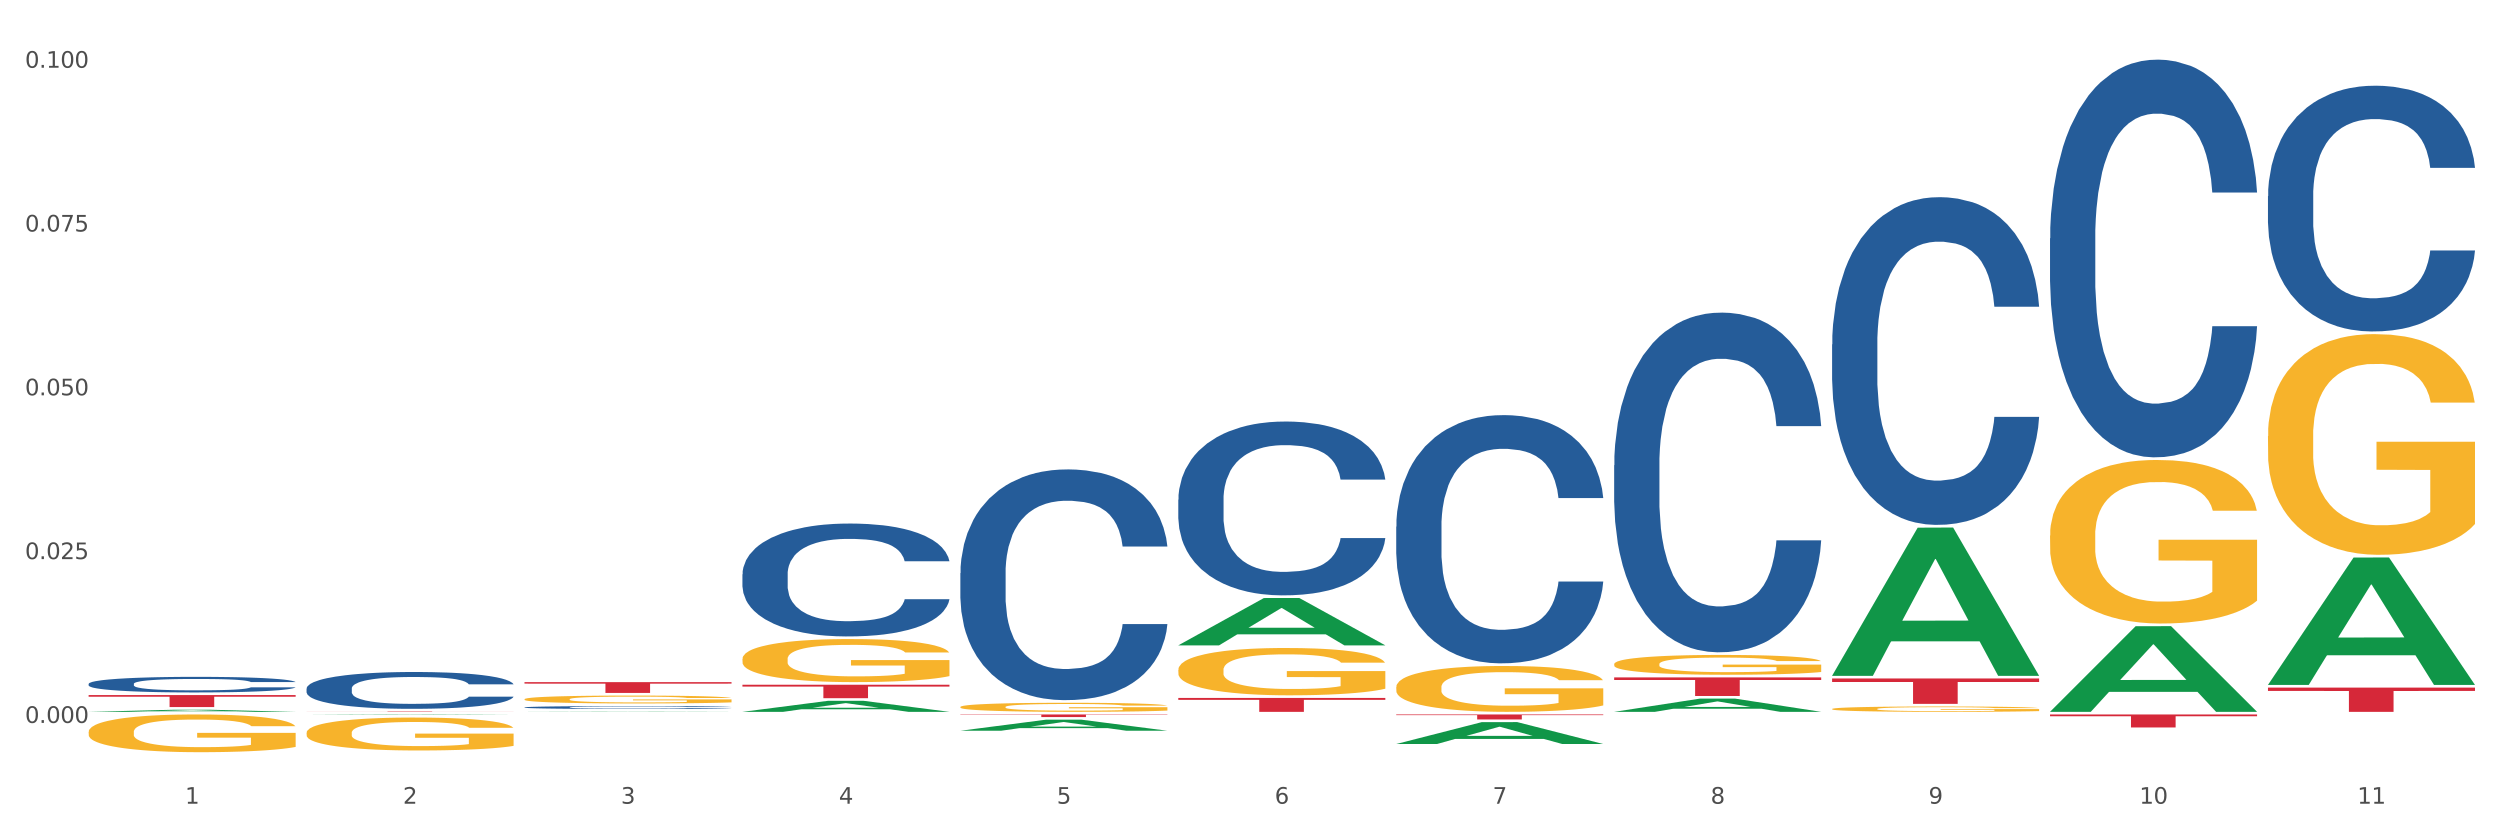 <?xml version="1.0" encoding="utf-8" standalone="no"?>
<!DOCTYPE svg PUBLIC "-//W3C//DTD SVG 1.1//EN"
  "http://www.w3.org/Graphics/SVG/1.1/DTD/svg11.dtd">
<svg xmlns:xlink="http://www.w3.org/1999/xlink" width="1080pt" height="360pt" viewBox="0 0 1080 360" xmlns="http://www.w3.org/2000/svg" version="1.1">
 <rect x="0" y="0" width="1080" height="360" fill="#333333" stroke="none"/>
 <defs>
  <style type="text/css">*{stroke-linejoin: round; stroke-linecap: butt}</style>
 </defs>
 <g id="figure_1">
  <g id="patch_1">
   <path d="M 0 360 
L 1080 360 
L 1080 0 
L 0 0 
z
" style="fill: #ffffff; stroke: #ffffff; stroke-linejoin: miter"/>
  </g>
  <g id="axes_1">
   <g id="matplotlib.axis_1">
    <g id="xtick_1">
     <g id="text_1">
      <!-- 1 -->
      <g style="fill: #4d4d4d" transform="translate(79.949 347.204) scale(0.096 -0.096)">
       <defs>
        <path id="DejaVuSans-31" d="M 794 531 
L 1825 531 
L 1825 4091 
L 703 3866 
L 703 4441 
L 1819 4666 
L 2450 4666 
L 2450 531 
L 3481 531 
L 3481 0 
L 794 0 
L 794 531 
z
" transform="scale(0.016)"/>
       </defs>
       <use xlink:href="#DejaVuSans-31"/>
      </g>
     </g>
    </g>
    <g id="xtick_2">
     <g id="text_2">
      <!-- 2 -->
      <g style="fill: #4d4d4d" transform="translate(174.097 347.204) scale(0.096 -0.096)">
       <defs>
        <path id="DejaVuSans-32" d="M 1228 531 
L 3431 531 
L 3431 0 
L 469 0 
L 469 531 
Q 828 903 1448 1529 
Q 2069 2156 2228 2338 
Q 2531 2678 2651 2914 
Q 2772 3150 2772 3378 
Q 2772 3750 2511 3984 
Q 2250 4219 1831 4219 
Q 1534 4219 1204 4116 
Q 875 4013 500 3803 
L 500 4441 
Q 881 4594 1212 4672 
Q 1544 4750 1819 4750 
Q 2544 4750 2975 4387 
Q 3406 4025 3406 3419 
Q 3406 3131 3298 2873 
Q 3191 2616 2906 2266 
Q 2828 2175 2409 1742 
Q 1991 1309 1228 531 
z
" transform="scale(0.016)"/>
       </defs>
       <use xlink:href="#DejaVuSans-32"/>
      </g>
     </g>
    </g>
    <g id="xtick_3">
     <g id="text_3">
      <!-- 3 -->
      <g style="fill: #4d4d4d" transform="translate(268.244 347.204) scale(0.096 -0.096)">
       <defs>
        <path id="DejaVuSans-33" d="M 2597 2516 
Q 3050 2419 3304 2112 
Q 3559 1806 3559 1356 
Q 3559 666 3084 287 
Q 2609 -91 1734 -91 
Q 1441 -91 1130 -33 
Q 819 25 488 141 
L 488 750 
Q 750 597 1062 519 
Q 1375 441 1716 441 
Q 2309 441 2620 675 
Q 2931 909 2931 1356 
Q 2931 1769 2642 2001 
Q 2353 2234 1838 2234 
L 1294 2234 
L 1294 2753 
L 1863 2753 
Q 2328 2753 2575 2939 
Q 2822 3125 2822 3475 
Q 2822 3834 2567 4026 
Q 2313 4219 1838 4219 
Q 1578 4219 1281 4162 
Q 984 4106 628 3988 
L 628 4550 
Q 988 4650 1302 4700 
Q 1616 4750 1894 4750 
Q 2613 4750 3031 4423 
Q 3450 4097 3450 3541 
Q 3450 3153 3228 2886 
Q 3006 2619 2597 2516 
z
" transform="scale(0.016)"/>
       </defs>
       <use xlink:href="#DejaVuSans-33"/>
      </g>
     </g>
    </g>
    <g id="xtick_4">
     <g id="text_4">
      <!-- 4 -->
      <g style="fill: #4d4d4d" transform="translate(362.392 347.204) scale(0.096 -0.096)">
       <defs>
        <path id="DejaVuSans-34" d="M 2419 4116 
L 825 1625 
L 2419 1625 
L 2419 4116 
z
M 2253 4666 
L 3047 4666 
L 3047 1625 
L 3713 1625 
L 3713 1100 
L 3047 1100 
L 3047 0 
L 2419 0 
L 2419 1100 
L 313 1100 
L 313 1709 
L 2253 4666 
z
" transform="scale(0.016)"/>
       </defs>
       <use xlink:href="#DejaVuSans-34"/>
      </g>
     </g>
    </g>
    <g id="xtick_5">
     <g id="text_5">
      <!-- 5 -->
      <g style="fill: #4d4d4d" transform="translate(456.54 347.204) scale(0.096 -0.096)">
       <defs>
        <path id="DejaVuSans-35" d="M 691 4666 
L 3169 4666 
L 3169 4134 
L 1269 4134 
L 1269 2991 
Q 1406 3038 1543 3061 
Q 1681 3084 1819 3084 
Q 2600 3084 3056 2656 
Q 3513 2228 3513 1497 
Q 3513 744 3044 326 
Q 2575 -91 1722 -91 
Q 1428 -91 1123 -41 
Q 819 9 494 109 
L 494 744 
Q 775 591 1075 516 
Q 1375 441 1709 441 
Q 2250 441 2565 725 
Q 2881 1009 2881 1497 
Q 2881 1984 2565 2268 
Q 2250 2553 1709 2553 
Q 1456 2553 1204 2497 
Q 953 2441 691 2322 
L 691 4666 
z
" transform="scale(0.016)"/>
       </defs>
       <use xlink:href="#DejaVuSans-35"/>
      </g>
     </g>
    </g>
    <g id="xtick_6">
     <g id="text_6">
      <!-- 6 -->
      <g style="fill: #4d4d4d" transform="translate(550.688 347.204) scale(0.096 -0.096)">
       <defs>
        <path id="DejaVuSans-36" d="M 2113 2584 
Q 1688 2584 1439 2293 
Q 1191 2003 1191 1497 
Q 1191 994 1439 701 
Q 1688 409 2113 409 
Q 2538 409 2786 701 
Q 3034 994 3034 1497 
Q 3034 2003 2786 2293 
Q 2538 2584 2113 2584 
z
M 3366 4563 
L 3366 3988 
Q 3128 4100 2886 4159 
Q 2644 4219 2406 4219 
Q 1781 4219 1451 3797 
Q 1122 3375 1075 2522 
Q 1259 2794 1537 2939 
Q 1816 3084 2150 3084 
Q 2853 3084 3261 2657 
Q 3669 2231 3669 1497 
Q 3669 778 3244 343 
Q 2819 -91 2113 -91 
Q 1303 -91 875 529 
Q 447 1150 447 2328 
Q 447 3434 972 4092 
Q 1497 4750 2381 4750 
Q 2619 4750 2861 4703 
Q 3103 4656 3366 4563 
z
" transform="scale(0.016)"/>
       </defs>
       <use xlink:href="#DejaVuSans-36"/>
      </g>
     </g>
    </g>
    <g id="xtick_7">
     <g id="text_7">
      <!-- 7 -->
      <g style="fill: #4d4d4d" transform="translate(644.835 347.204) scale(0.096 -0.096)">
       <defs>
        <path id="DejaVuSans-37" d="M 525 4666 
L 3525 4666 
L 3525 4397 
L 1831 0 
L 1172 0 
L 2766 4134 
L 525 4134 
L 525 4666 
z
" transform="scale(0.016)"/>
       </defs>
       <use xlink:href="#DejaVuSans-37"/>
      </g>
     </g>
    </g>
    <g id="xtick_8">
     <g id="text_8">
      <!-- 8 -->
      <g style="fill: #4d4d4d" transform="translate(738.983 347.204) scale(0.096 -0.096)">
       <defs>
        <path id="DejaVuSans-38" d="M 2034 2216 
Q 1584 2216 1326 1975 
Q 1069 1734 1069 1313 
Q 1069 891 1326 650 
Q 1584 409 2034 409 
Q 2484 409 2743 651 
Q 3003 894 3003 1313 
Q 3003 1734 2745 1975 
Q 2488 2216 2034 2216 
z
M 1403 2484 
Q 997 2584 770 2862 
Q 544 3141 544 3541 
Q 544 4100 942 4425 
Q 1341 4750 2034 4750 
Q 2731 4750 3128 4425 
Q 3525 4100 3525 3541 
Q 3525 3141 3298 2862 
Q 3072 2584 2669 2484 
Q 3125 2378 3379 2068 
Q 3634 1759 3634 1313 
Q 3634 634 3220 271 
Q 2806 -91 2034 -91 
Q 1263 -91 848 271 
Q 434 634 434 1313 
Q 434 1759 690 2068 
Q 947 2378 1403 2484 
z
M 1172 3481 
Q 1172 3119 1398 2916 
Q 1625 2713 2034 2713 
Q 2441 2713 2670 2916 
Q 2900 3119 2900 3481 
Q 2900 3844 2670 4047 
Q 2441 4250 2034 4250 
Q 1625 4250 1398 4047 
Q 1172 3844 1172 3481 
z
" transform="scale(0.016)"/>
       </defs>
       <use xlink:href="#DejaVuSans-38"/>
      </g>
     </g>
    </g>
    <g id="xtick_9">
     <g id="text_9">
      <!-- 9 -->
      <g style="fill: #4d4d4d" transform="translate(833.131 347.204) scale(0.096 -0.096)">
       <defs>
        <path id="DejaVuSans-39" d="M 703 97 
L 703 672 
Q 941 559 1184 500 
Q 1428 441 1663 441 
Q 2288 441 2617 861 
Q 2947 1281 2994 2138 
Q 2813 1869 2534 1725 
Q 2256 1581 1919 1581 
Q 1219 1581 811 2004 
Q 403 2428 403 3163 
Q 403 3881 828 4315 
Q 1253 4750 1959 4750 
Q 2769 4750 3195 4129 
Q 3622 3509 3622 2328 
Q 3622 1225 3098 567 
Q 2575 -91 1691 -91 
Q 1453 -91 1209 -44 
Q 966 3 703 97 
z
M 1959 2075 
Q 2384 2075 2632 2365 
Q 2881 2656 2881 3163 
Q 2881 3666 2632 3958 
Q 2384 4250 1959 4250 
Q 1534 4250 1286 3958 
Q 1038 3666 1038 3163 
Q 1038 2656 1286 2365 
Q 1534 2075 1959 2075 
z
" transform="scale(0.016)"/>
       </defs>
       <use xlink:href="#DejaVuSans-39"/>
      </g>
     </g>
    </g>
    <g id="xtick_10">
     <g id="text_10">
      <!-- 10 -->
      <g style="fill: #4d4d4d" transform="translate(924.224 347.204) scale(0.096 -0.096)">
       <defs>
        <path id="DejaVuSans-30" d="M 2034 4250 
Q 1547 4250 1301 3770 
Q 1056 3291 1056 2328 
Q 1056 1369 1301 889 
Q 1547 409 2034 409 
Q 2525 409 2770 889 
Q 3016 1369 3016 2328 
Q 3016 3291 2770 3770 
Q 2525 4250 2034 4250 
z
M 2034 4750 
Q 2819 4750 3233 4129 
Q 3647 3509 3647 2328 
Q 3647 1150 3233 529 
Q 2819 -91 2034 -91 
Q 1250 -91 836 529 
Q 422 1150 422 2328 
Q 422 3509 836 4129 
Q 1250 4750 2034 4750 
z
" transform="scale(0.016)"/>
       </defs>
       <use xlink:href="#DejaVuSans-31"/>
       <use xlink:href="#DejaVuSans-30" transform="translate(63.623 0)"/>
      </g>
     </g>
    </g>
    <g id="xtick_11">
     <g id="text_11">
      <!-- 11 -->
      <g style="fill: #4d4d4d" transform="translate(1018.372 347.204) scale(0.096 -0.096)">
       <use xlink:href="#DejaVuSans-31"/>
       <use xlink:href="#DejaVuSans-31" transform="translate(63.623 0)"/>
      </g>
     </g>
    </g>
    <g id="xtick_12"/>
    <g id="xtick_13"/>
    <g id="xtick_14"/>
    <g id="xtick_15"/>
    <g id="xtick_16"/>
    <g id="xtick_17"/>
    <g id="xtick_18"/>
    <g id="xtick_19"/>
    <g id="xtick_20"/>
    <g id="xtick_21"/>
   </g>
   <g id="matplotlib.axis_2">
    <g id="ytick_1">
     <g id="text_12">
      <!-- 0.000 -->
      <g style="fill: #4d4d4d" transform="translate(10.8 312.296) scale(0.096 -0.096)">
       <defs>
        <path id="DejaVuSans-2e" d="M 684 794 
L 1344 794 
L 1344 0 
L 684 0 
L 684 794 
z
" transform="scale(0.016)"/>
       </defs>
       <use xlink:href="#DejaVuSans-30"/>
       <use xlink:href="#DejaVuSans-2e" transform="translate(63.623 0)"/>
       <use xlink:href="#DejaVuSans-30" transform="translate(95.41 0)"/>
       <use xlink:href="#DejaVuSans-30" transform="translate(159.033 0)"/>
       <use xlink:href="#DejaVuSans-30" transform="translate(222.656 0)"/>
      </g>
     </g>
    </g>
    <g id="ytick_2">
     <g id="text_13">
      <!-- 0.025 -->
      <g style="fill: #4d4d4d" transform="translate(10.8 241.538) scale(0.096 -0.096)">
       <use xlink:href="#DejaVuSans-30"/>
       <use xlink:href="#DejaVuSans-2e" transform="translate(63.623 0)"/>
       <use xlink:href="#DejaVuSans-30" transform="translate(95.41 0)"/>
       <use xlink:href="#DejaVuSans-32" transform="translate(159.033 0)"/>
       <use xlink:href="#DejaVuSans-35" transform="translate(222.656 0)"/>
      </g>
     </g>
    </g>
    <g id="ytick_3">
     <g id="text_14">
      <!-- 0.050 -->
      <g style="fill: #4d4d4d" transform="translate(10.8 170.78) scale(0.096 -0.096)">
       <use xlink:href="#DejaVuSans-30"/>
       <use xlink:href="#DejaVuSans-2e" transform="translate(63.623 0)"/>
       <use xlink:href="#DejaVuSans-30" transform="translate(95.41 0)"/>
       <use xlink:href="#DejaVuSans-35" transform="translate(159.033 0)"/>
       <use xlink:href="#DejaVuSans-30" transform="translate(222.656 0)"/>
      </g>
     </g>
    </g>
    <g id="ytick_4">
     <g id="text_15">
      <!-- 0.075 -->
      <g style="fill: #4d4d4d" transform="translate(10.8 100.023) scale(0.096 -0.096)">
       <use xlink:href="#DejaVuSans-30"/>
       <use xlink:href="#DejaVuSans-2e" transform="translate(63.623 0)"/>
       <use xlink:href="#DejaVuSans-30" transform="translate(95.41 0)"/>
       <use xlink:href="#DejaVuSans-37" transform="translate(159.033 0)"/>
       <use xlink:href="#DejaVuSans-35" transform="translate(222.656 0)"/>
      </g>
     </g>
    </g>
    <g id="ytick_5">
     <g id="text_16">
      <!-- 0.100 -->
      <g style="fill: #4d4d4d" transform="translate(10.8 29.265) scale(0.096 -0.096)">
       <use xlink:href="#DejaVuSans-30"/>
       <use xlink:href="#DejaVuSans-2e" transform="translate(63.623 0)"/>
       <use xlink:href="#DejaVuSans-31" transform="translate(95.41 0)"/>
       <use xlink:href="#DejaVuSans-30" transform="translate(159.033 0)"/>
       <use xlink:href="#DejaVuSans-30" transform="translate(222.656 0)"/>
      </g>
     </g>
    </g>
    <g id="ytick_6"/>
    <g id="ytick_7"/>
    <g id="ytick_8"/>
    <g id="ytick_9"/>
   </g>
   <g id="PolyCollection_1">
    <path d="M 38.283 307.515 
L 38.375 307.514 
L 75.258 306.6 
L 90.564 306.599 
L 127.723 307.517 
L 110.02 307.517 
L 101.998 307.303 
L 63.916 307.303 
L 63.64 307.307 
L 55.894 307.517 
L 38.283 307.517 
L 38.283 307.515 
L 68.711 307.176 
L 97.203 307.175 
L 83.095 306.794 
L 82.911 306.793 
L 82.727 306.795 
L 68.619 307.175 
L 68.711 307.176 
L 38.283 307.515 
z
" clip-path="url(#pdd4ebc67da)" style="fill: #109648"/>
    <path d="M 320.726 284.671 
L 320.832 284.654 
L 320.832 284.043 
L 321.043 283.516 
L 322.099 282.242 
L 323.683 281.188 
L 324.844 280.628 
L 326.006 280.169 
L 327.379 279.71 
L 329.068 279.235 
L 332.13 278.538 
L 334.031 278.182 
L 336.354 277.808 
L 340.578 277.264 
L 343.64 276.958 
L 346.808 276.704 
L 351.983 276.398 
L 355.362 276.262 
L 358.952 276.16 
L 363.281 276.092 
L 366.555 276.075 
L 373.735 276.126 
L 379.86 276.279 
L 382.817 276.398 
L 386.618 276.602 
L 388.625 276.738 
L 391.898 277.009 
L 395.277 277.366 
L 397.6 277.672 
L 401.085 278.249 
L 403.725 278.827 
L 406.154 279.541 
L 407.421 280.033 
L 408.371 280.492 
L 409.216 281.019 
L 410.061 281.851 
L 391.053 281.851 
L 390.314 281.256 
L 389.153 280.696 
L 387.463 280.152 
L 385.985 279.812 
L 383.45 279.388 
L 381.127 279.116 
L 378.699 278.912 
L 375.742 278.742 
L 373.419 278.657 
L 370.145 278.589 
L 363.704 278.606 
L 359.374 278.742 
L 356.418 278.912 
L 354.517 279.065 
L 352.827 279.235 
L 350.927 279.473 
L 348.709 279.829 
L 347.125 280.152 
L 345.541 280.56 
L 344.274 280.968 
L 343.112 281.443 
L 342.162 281.953 
L 341.423 282.48 
L 340.789 283.125 
L 340.261 284.195 
L 340.261 286.523 
L 340.473 287.05 
L 341.001 287.746 
L 341.634 288.273 
L 342.69 288.901 
L 343.64 289.326 
L 345.436 289.938 
L 347.442 290.447 
L 349.026 290.77 
L 350.61 291.042 
L 353.355 291.416 
L 356.418 291.721 
L 359.058 291.908 
L 362.648 292.078 
L 365.077 292.146 
L 367.189 292.18 
L 372.363 292.18 
L 376.059 292.129 
L 380.177 292.01 
L 383.345 291.857 
L 385.985 291.67 
L 388.941 291.365 
L 390.842 291.076 
L 390.842 287.525 
L 367.611 287.508 
L 367.611 285.147 
L 410.166 285.147 
L 410.166 292.078 
L 408.371 292.435 
L 406.365 292.758 
L 404.253 293.046 
L 401.085 293.403 
L 397.284 293.743 
L 393.904 293.981 
L 390.314 294.185 
L 386.09 294.372 
L 380.599 294.541 
L 377.22 294.609 
L 372.996 294.66 
L 368.033 294.677 
L 363.704 294.643 
L 359.48 294.558 
L 355.045 294.406 
L 350.715 294.185 
L 347.442 293.964 
L 344.168 293.692 
L 340.684 293.335 
L 337.938 292.996 
L 335.826 292.69 
L 333.503 292.299 
L 330.969 291.789 
L 329.068 291.331 
L 327.379 290.855 
L 325.583 290.243 
L 324.316 289.717 
L 323.049 289.054 
L 322.31 288.562 
L 321.465 287.797 
L 320.832 286.727 
L 320.726 284.671 
z
" clip-path="url(#pdd4ebc67da)" style="fill: #f7b32b"/>
    <path d="M 414.874 305.41 
L 414.979 305.406 
L 414.979 305.278 
L 415.19 305.167 
L 416.246 304.898 
L 417.83 304.677 
L 418.992 304.559 
L 420.154 304.462 
L 421.526 304.365 
L 423.216 304.265 
L 426.278 304.119 
L 428.179 304.043 
L 430.502 303.965 
L 434.726 303.85 
L 437.788 303.786 
L 440.956 303.732 
L 446.13 303.668 
L 449.509 303.639 
L 453.1 303.618 
L 457.429 303.603 
L 460.703 303.6 
L 467.883 303.611 
L 474.008 303.643 
L 476.964 303.668 
L 480.766 303.711 
L 482.772 303.739 
L 486.046 303.797 
L 489.425 303.872 
L 491.748 303.936 
L 495.233 304.058 
L 497.873 304.179 
L 500.301 304.33 
L 501.568 304.433 
L 502.519 304.53 
L 503.364 304.641 
L 504.208 304.816 
L 485.201 304.816 
L 484.462 304.691 
L 483.3 304.573 
L 481.611 304.458 
L 480.132 304.387 
L 477.598 304.297 
L 475.275 304.24 
L 472.846 304.197 
L 469.889 304.161 
L 467.566 304.144 
L 464.293 304.129 
L 457.851 304.133 
L 453.522 304.161 
L 450.565 304.197 
L 448.665 304.229 
L 446.975 304.265 
L 445.074 304.315 
L 442.857 304.39 
L 441.273 304.458 
L 439.689 304.544 
L 438.422 304.63 
L 437.26 304.73 
L 436.31 304.838 
L 435.571 304.948 
L 434.937 305.084 
L 434.409 305.31 
L 434.409 305.8 
L 434.62 305.911 
L 435.148 306.057 
L 435.782 306.168 
L 436.838 306.301 
L 437.788 306.39 
L 439.583 306.519 
L 441.59 306.626 
L 443.174 306.694 
L 444.758 306.751 
L 447.503 306.83 
L 450.565 306.894 
L 453.205 306.934 
L 456.796 306.97 
L 459.224 306.984 
L 461.336 306.991 
L 466.51 306.991 
L 470.206 306.98 
L 474.325 306.955 
L 477.492 306.923 
L 480.132 306.884 
L 483.089 306.819 
L 484.99 306.759 
L 484.99 306.011 
L 461.759 306.007 
L 461.759 305.51 
L 504.314 305.51 
L 504.314 306.97 
L 502.519 307.045 
L 500.512 307.113 
L 498.401 307.173 
L 495.233 307.249 
L 491.431 307.32 
L 488.052 307.37 
L 484.462 307.413 
L 480.238 307.452 
L 474.747 307.488 
L 471.368 307.503 
L 467.144 307.513 
L 462.181 307.517 
L 457.851 307.51 
L 453.628 307.492 
L 449.193 307.46 
L 444.863 307.413 
L 441.59 307.367 
L 438.316 307.309 
L 434.831 307.234 
L 432.086 307.163 
L 429.974 307.098 
L 427.651 307.016 
L 425.117 306.909 
L 423.216 306.812 
L 421.526 306.712 
L 419.731 306.583 
L 418.464 306.472 
L 417.197 306.333 
L 416.458 306.229 
L 415.613 306.068 
L 414.979 305.843 
L 414.874 305.41 
z
" clip-path="url(#pdd4ebc67da)" style="fill: #f7b32b"/>
    <path d="M 509.021 289.38 
L 509.127 289.362 
L 509.127 288.689 
L 509.338 288.111 
L 510.394 286.71 
L 511.978 285.553 
L 513.14 284.937 
L 514.301 284.432 
L 515.674 283.928 
L 517.363 283.406 
L 520.426 282.64 
L 522.327 282.248 
L 524.65 281.837 
L 528.874 281.24 
L 531.936 280.904 
L 535.104 280.623 
L 540.278 280.287 
L 543.657 280.138 
L 547.247 280.026 
L 551.577 279.951 
L 554.85 279.933 
L 562.031 279.989 
L 568.155 280.157 
L 571.112 280.287 
L 574.914 280.511 
L 576.92 280.661 
L 580.193 280.96 
L 583.573 281.352 
L 585.896 281.688 
L 589.38 282.323 
L 592.02 282.957 
L 594.449 283.742 
L 595.716 284.283 
L 596.667 284.787 
L 597.511 285.366 
L 598.356 286.281 
L 579.349 286.281 
L 578.609 285.627 
L 577.448 285.011 
L 575.758 284.414 
L 574.28 284.04 
L 571.746 283.574 
L 569.423 283.275 
L 566.994 283.051 
L 564.037 282.864 
L 561.714 282.771 
L 558.441 282.696 
L 551.999 282.715 
L 547.67 282.864 
L 544.713 283.051 
L 542.812 283.219 
L 541.123 283.406 
L 539.222 283.667 
L 537.004 284.059 
L 535.42 284.414 
L 533.837 284.862 
L 532.569 285.31 
L 531.408 285.833 
L 530.457 286.393 
L 529.718 286.972 
L 529.085 287.681 
L 528.557 288.858 
L 528.557 291.416 
L 528.768 291.994 
L 529.296 292.76 
L 529.929 293.339 
L 530.985 294.029 
L 531.936 294.496 
L 533.731 295.168 
L 535.737 295.729 
L 537.321 296.083 
L 538.905 296.382 
L 541.651 296.793 
L 544.713 297.129 
L 547.353 297.334 
L 550.943 297.521 
L 553.372 297.596 
L 555.484 297.633 
L 560.658 297.633 
L 564.354 297.577 
L 568.472 297.446 
L 571.64 297.278 
L 574.28 297.073 
L 577.237 296.737 
L 579.137 296.419 
L 579.137 292.517 
L 555.906 292.498 
L 555.906 289.903 
L 598.462 289.903 
L 598.462 297.521 
L 596.667 297.913 
L 594.66 298.268 
L 592.548 298.585 
L 589.38 298.977 
L 585.579 299.351 
L 582.2 299.612 
L 578.609 299.836 
L 574.386 300.042 
L 568.895 300.228 
L 565.516 300.303 
L 561.292 300.359 
L 556.329 300.378 
L 551.999 300.34 
L 547.775 300.247 
L 543.34 300.079 
L 539.011 299.836 
L 535.737 299.594 
L 532.464 299.295 
L 528.979 298.903 
L 526.234 298.529 
L 524.122 298.193 
L 521.799 297.764 
L 519.264 297.204 
L 517.363 296.699 
L 515.674 296.177 
L 513.879 295.505 
L 512.612 294.926 
L 511.344 294.198 
L 510.605 293.656 
L 509.761 292.816 
L 509.127 291.64 
L 509.021 289.38 
z
" clip-path="url(#pdd4ebc67da)" style="fill: #f7b32b"/>
    <path d="M 603.169 296.859 
L 603.275 296.841 
L 603.275 296.19 
L 603.486 295.629 
L 604.542 294.272 
L 606.126 293.15 
L 607.287 292.553 
L 608.449 292.064 
L 609.822 291.576 
L 611.511 291.069 
L 614.573 290.327 
L 616.474 289.947 
L 618.797 289.549 
L 623.021 288.97 
L 626.083 288.644 
L 629.251 288.373 
L 634.426 288.047 
L 637.805 287.903 
L 641.395 287.794 
L 645.724 287.722 
L 648.998 287.704 
L 656.179 287.758 
L 662.303 287.921 
L 665.26 288.047 
L 669.061 288.264 
L 671.068 288.409 
L 674.341 288.699 
L 677.72 289.079 
L 680.043 289.404 
L 683.528 290.02 
L 686.168 290.635 
L 688.597 291.395 
L 689.864 291.92 
L 690.814 292.408 
L 691.659 292.969 
L 692.504 293.856 
L 673.496 293.856 
L 672.757 293.222 
L 671.596 292.625 
L 669.906 292.046 
L 668.428 291.684 
L 665.893 291.232 
L 663.57 290.942 
L 661.142 290.725 
L 658.185 290.544 
L 655.862 290.454 
L 652.588 290.382 
L 646.147 290.4 
L 641.817 290.544 
L 638.861 290.725 
L 636.96 290.888 
L 635.27 291.069 
L 633.37 291.322 
L 631.152 291.702 
L 629.568 292.046 
L 627.984 292.48 
L 626.717 292.915 
L 625.555 293.421 
L 624.605 293.964 
L 623.866 294.525 
L 623.232 295.213 
L 622.704 296.353 
L 622.704 298.832 
L 622.916 299.393 
L 623.444 300.134 
L 624.077 300.695 
L 625.133 301.365 
L 626.083 301.817 
L 627.879 302.469 
L 629.885 303.011 
L 631.469 303.355 
L 633.053 303.645 
L 635.798 304.043 
L 638.861 304.368 
L 641.501 304.567 
L 645.091 304.748 
L 647.52 304.821 
L 649.632 304.857 
L 654.806 304.857 
L 658.502 304.803 
L 662.62 304.676 
L 665.788 304.513 
L 668.428 304.314 
L 671.384 303.988 
L 673.285 303.681 
L 673.285 299.899 
L 650.054 299.881 
L 650.054 297.366 
L 692.609 297.366 
L 692.609 304.748 
L 690.814 305.128 
L 688.808 305.472 
L 686.696 305.78 
L 683.528 306.16 
L 679.727 306.522 
L 676.347 306.775 
L 672.757 306.992 
L 668.533 307.191 
L 663.042 307.372 
L 659.663 307.445 
L 655.439 307.499 
L 650.476 307.517 
L 646.147 307.481 
L 641.923 307.39 
L 637.488 307.227 
L 633.158 306.992 
L 629.885 306.757 
L 626.611 306.467 
L 623.127 306.087 
L 620.381 305.726 
L 618.269 305.4 
L 615.946 304.984 
L 613.412 304.441 
L 611.511 303.952 
L 609.822 303.446 
L 608.026 302.794 
L 606.759 302.233 
L 605.492 301.528 
L 604.753 301.003 
L 603.908 300.189 
L 603.275 299.049 
L 603.169 296.859 
z
" clip-path="url(#pdd4ebc67da)" style="fill: #f7b32b"/>
    <path d="M 697.317 286.893 
L 697.422 286.885 
L 697.422 286.603 
L 697.633 286.36 
L 698.689 285.773 
L 700.273 285.288 
L 701.435 285.029 
L 702.597 284.818 
L 703.969 284.606 
L 705.659 284.387 
L 708.721 284.066 
L 710.622 283.902 
L 712.945 283.729 
L 717.169 283.479 
L 720.231 283.338 
L 723.399 283.221 
L 728.573 283.08 
L 731.952 283.017 
L 735.543 282.97 
L 739.872 282.939 
L 743.146 282.931 
L 750.326 282.954 
L 756.451 283.025 
L 759.407 283.08 
L 763.209 283.174 
L 765.215 283.236 
L 768.489 283.362 
L 771.868 283.526 
L 774.191 283.667 
L 777.676 283.933 
L 780.316 284.199 
L 782.744 284.528 
L 784.011 284.755 
L 784.962 284.967 
L 785.807 285.209 
L 786.651 285.593 
L 767.644 285.593 
L 766.905 285.319 
L 765.743 285.061 
L 764.054 284.81 
L 762.575 284.653 
L 760.041 284.458 
L 757.718 284.332 
L 755.289 284.238 
L 752.333 284.16 
L 750.009 284.121 
L 746.736 284.09 
L 740.294 284.097 
L 735.965 284.16 
L 733.008 284.238 
L 731.108 284.309 
L 729.418 284.387 
L 727.517 284.497 
L 725.3 284.661 
L 723.716 284.81 
L 722.132 284.998 
L 720.865 285.186 
L 719.703 285.405 
L 718.753 285.64 
L 718.014 285.883 
L 717.38 286.18 
L 716.852 286.673 
L 716.852 287.746 
L 717.063 287.989 
L 717.591 288.31 
L 718.225 288.552 
L 719.281 288.842 
L 720.231 289.038 
L 722.026 289.32 
L 724.033 289.555 
L 725.617 289.703 
L 727.201 289.829 
L 729.946 290.001 
L 733.008 290.142 
L 735.648 290.228 
L 739.239 290.306 
L 741.667 290.338 
L 743.779 290.353 
L 748.953 290.353 
L 752.649 290.33 
L 756.768 290.275 
L 759.935 290.205 
L 762.575 290.118 
L 765.532 289.977 
L 767.433 289.844 
L 767.433 288.208 
L 744.202 288.2 
L 744.202 287.112 
L 786.757 287.112 
L 786.757 290.306 
L 784.962 290.471 
L 782.956 290.619 
L 780.844 290.753 
L 777.676 290.917 
L 773.874 291.074 
L 770.495 291.183 
L 766.905 291.277 
L 762.681 291.363 
L 757.19 291.442 
L 753.811 291.473 
L 749.587 291.496 
L 744.624 291.504 
L 740.294 291.489 
L 736.071 291.449 
L 731.636 291.379 
L 727.306 291.277 
L 724.033 291.175 
L 720.759 291.05 
L 717.274 290.886 
L 714.529 290.729 
L 712.417 290.588 
L 710.094 290.408 
L 707.56 290.173 
L 705.659 289.962 
L 703.969 289.743 
L 702.174 289.461 
L 700.907 289.218 
L 699.64 288.913 
L 698.901 288.686 
L 698.056 288.333 
L 697.422 287.84 
L 697.317 286.893 
z
" clip-path="url(#pdd4ebc67da)" style="fill: #f7b32b"/>
    <path d="M 791.464 306.272 
L 791.57 306.269 
L 791.57 306.193 
L 791.781 306.128 
L 792.837 305.969 
L 794.421 305.838 
L 795.583 305.768 
L 796.744 305.711 
L 798.117 305.654 
L 799.806 305.595 
L 802.869 305.508 
L 804.77 305.464 
L 807.093 305.417 
L 811.317 305.35 
L 814.379 305.312 
L 817.547 305.28 
L 822.721 305.242 
L 826.1 305.225 
L 829.69 305.212 
L 834.02 305.204 
L 837.293 305.202 
L 844.474 305.208 
L 850.598 305.227 
L 853.555 305.242 
L 857.357 305.267 
L 859.363 305.284 
L 862.636 305.318 
L 866.016 305.362 
L 868.339 305.401 
L 871.823 305.472 
L 874.463 305.544 
L 876.892 305.633 
L 878.159 305.694 
L 879.11 305.751 
L 879.954 305.817 
L 880.799 305.921 
L 861.792 305.921 
L 861.053 305.847 
L 859.891 305.777 
L 858.201 305.709 
L 856.723 305.667 
L 854.189 305.614 
L 851.866 305.58 
L 849.437 305.555 
L 846.48 305.534 
L 844.157 305.523 
L 840.884 305.515 
L 834.442 305.517 
L 830.113 305.534 
L 827.156 305.555 
L 825.255 305.574 
L 823.566 305.595 
L 821.665 305.625 
L 819.447 305.669 
L 817.864 305.709 
L 816.28 305.76 
L 815.012 305.811 
L 813.851 305.87 
L 812.9 305.933 
L 812.161 305.999 
L 811.528 306.079 
L 811 306.212 
L 811 306.502 
L 811.211 306.568 
L 811.739 306.654 
L 812.372 306.72 
L 813.428 306.798 
L 814.379 306.851 
L 816.174 306.927 
L 818.18 306.99 
L 819.764 307.031 
L 821.348 307.064 
L 824.094 307.111 
L 827.156 307.149 
L 829.796 307.172 
L 833.386 307.193 
L 835.815 307.202 
L 837.927 307.206 
L 843.101 307.206 
L 846.797 307.2 
L 850.915 307.185 
L 854.083 307.166 
L 856.723 307.143 
L 859.68 307.105 
L 861.58 307.069 
L 861.58 306.627 
L 838.349 306.625 
L 838.349 306.331 
L 880.905 306.331 
L 880.905 307.193 
L 879.11 307.238 
L 877.103 307.278 
L 874.991 307.314 
L 871.823 307.358 
L 868.022 307.401 
L 864.643 307.43 
L 861.053 307.456 
L 856.829 307.479 
L 851.338 307.5 
L 847.959 307.508 
L 843.735 307.515 
L 838.772 307.517 
L 834.442 307.513 
L 830.218 307.502 
L 825.783 307.483 
L 821.454 307.456 
L 818.18 307.428 
L 814.907 307.394 
L 811.422 307.35 
L 808.677 307.308 
L 806.565 307.27 
L 804.242 307.221 
L 801.707 307.157 
L 799.806 307.1 
L 798.117 307.041 
L 796.322 306.965 
L 795.055 306.9 
L 793.787 306.817 
L 793.048 306.756 
L 792.204 306.661 
L 791.57 306.527 
L 791.464 306.272 
z
" clip-path="url(#pdd4ebc67da)" style="fill: #f7b32b"/>
    <path d="M 885.612 231.356 
L 885.718 231.292 
L 885.718 228.969 
L 885.929 226.969 
L 886.985 222.129 
L 888.569 218.128 
L 889.73 215.999 
L 890.892 214.257 
L 892.265 212.515 
L 893.954 210.708 
L 897.016 208.062 
L 898.917 206.707 
L 901.24 205.288 
L 905.464 203.223 
L 908.526 202.061 
L 911.694 201.093 
L 916.869 199.932 
L 920.248 199.416 
L 923.838 199.029 
L 928.167 198.77 
L 931.441 198.706 
L 938.622 198.899 
L 944.746 199.48 
L 947.703 199.932 
L 951.504 200.706 
L 953.511 201.222 
L 956.784 202.255 
L 960.163 203.61 
L 962.486 204.771 
L 965.971 206.965 
L 968.611 209.159 
L 971.04 211.869 
L 972.307 213.741 
L 973.257 215.483 
L 974.102 217.483 
L 974.947 220.645 
L 955.939 220.645 
L 955.2 218.387 
L 954.039 216.257 
L 952.349 214.192 
L 950.871 212.902 
L 948.336 211.289 
L 946.013 210.256 
L 943.585 209.482 
L 940.628 208.837 
L 938.305 208.514 
L 935.031 208.256 
L 928.59 208.32 
L 924.26 208.837 
L 921.304 209.482 
L 919.403 210.063 
L 917.713 210.708 
L 915.813 211.611 
L 913.595 212.966 
L 912.011 214.192 
L 910.427 215.741 
L 909.16 217.29 
L 907.999 219.096 
L 907.048 221.032 
L 906.309 223.033 
L 905.675 225.485 
L 905.147 229.55 
L 905.147 238.39 
L 905.359 240.39 
L 905.887 243.036 
L 906.52 245.036 
L 907.576 247.424 
L 908.526 249.037 
L 910.322 251.36 
L 912.328 253.296 
L 913.912 254.522 
L 915.496 255.554 
L 918.241 256.974 
L 921.304 258.135 
L 923.944 258.845 
L 927.534 259.49 
L 929.963 259.748 
L 932.075 259.877 
L 937.249 259.877 
L 940.945 259.684 
L 945.063 259.232 
L 948.231 258.651 
L 950.871 257.942 
L 953.827 256.78 
L 955.728 255.683 
L 955.728 242.197 
L 932.497 242.132 
L 932.497 233.163 
L 975.052 233.163 
L 975.052 259.49 
L 973.257 260.845 
L 971.251 262.071 
L 969.139 263.168 
L 965.971 264.523 
L 962.17 265.814 
L 958.79 266.717 
L 955.2 267.492 
L 950.976 268.201 
L 945.485 268.847 
L 942.106 269.105 
L 937.882 269.298 
L 932.919 269.363 
L 928.59 269.234 
L 924.366 268.911 
L 919.931 268.33 
L 915.601 267.492 
L 912.328 266.653 
L 909.054 265.62 
L 905.57 264.265 
L 902.824 262.975 
L 900.712 261.813 
L 898.389 260.329 
L 895.855 258.393 
L 893.954 256.651 
L 892.265 254.844 
L 890.469 252.521 
L 889.202 250.521 
L 887.935 248.004 
L 887.196 246.133 
L 886.351 243.229 
L 885.718 239.164 
L 885.612 231.356 
z
" clip-path="url(#pdd4ebc67da)" style="fill: #f7b32b"/>
    <path d="M 979.76 297.034 
L 1069.2 297.034 
L 1069.2 298.491 
L 1034.017 298.501 
L 1034.017 307.517 
L 1014.73 307.517 
L 1014.73 298.501 
L 979.76 298.491 
L 979.76 297.044 
L 979.76 297.034 
z
" clip-path="url(#pdd4ebc67da)" style="fill: #d62839"/>
    <path d="M 791.464 293.102 
L 880.905 293.102 
L 880.905 294.626 
L 845.722 294.636 
L 845.722 304.07 
L 826.435 304.07 
L 826.435 294.636 
L 791.464 294.626 
L 791.464 293.112 
L 791.464 293.102 
z
" clip-path="url(#pdd4ebc67da)" style="fill: #d62839"/>
    <path d="M 697.317 292.636 
L 786.757 292.636 
L 786.757 293.753 
L 751.574 293.76 
L 751.574 300.673 
L 732.287 300.673 
L 732.287 293.76 
L 697.317 293.753 
L 697.317 292.643 
L 697.317 292.636 
z
" clip-path="url(#pdd4ebc67da)" style="fill: #d62839"/>
    <path d="M 603.169 308.648 
L 692.609 308.648 
L 692.609 308.949 
L 657.427 308.951 
L 657.427 310.814 
L 638.14 310.814 
L 638.14 308.951 
L 603.169 308.949 
L 603.169 308.65 
L 603.169 308.648 
z
" clip-path="url(#pdd4ebc67da)" style="fill: #d62839"/>
    <path d="M 509.021 301.509 
L 598.462 301.509 
L 598.462 302.344 
L 563.279 302.35 
L 563.279 307.517 
L 543.992 307.517 
L 543.992 302.35 
L 509.021 302.344 
L 509.021 301.515 
L 509.021 301.509 
z
" clip-path="url(#pdd4ebc67da)" style="fill: #d62839"/>
    <path d="M 414.874 308.648 
L 504.314 308.648 
L 504.314 308.804 
L 469.131 308.805 
L 469.131 309.768 
L 449.844 309.768 
L 449.844 308.805 
L 414.874 308.804 
L 414.874 308.649 
L 414.874 308.648 
z
" clip-path="url(#pdd4ebc67da)" style="fill: #d62839"/>
    <path d="M 320.726 295.809 
L 410.166 295.809 
L 410.166 296.616 
L 374.984 296.621 
L 374.984 301.615 
L 355.697 301.615 
L 355.697 296.621 
L 320.726 296.616 
L 320.726 295.814 
L 320.726 295.809 
z
" clip-path="url(#pdd4ebc67da)" style="fill: #d62839"/>
    <path d="M 226.578 302.063 
L 226.684 302.06 
L 226.684 301.948 
L 226.895 301.851 
L 227.951 301.618 
L 229.535 301.425 
L 230.697 301.322 
L 231.858 301.238 
L 233.231 301.154 
L 234.92 301.067 
L 237.983 300.94 
L 239.884 300.874 
L 242.207 300.806 
L 246.43 300.706 
L 249.493 300.65 
L 252.661 300.604 
L 257.835 300.548 
L 261.214 300.523 
L 264.804 300.504 
L 269.134 300.492 
L 272.407 300.489 
L 279.588 300.498 
L 285.712 300.526 
L 288.669 300.548 
L 292.471 300.585 
L 294.477 300.61 
L 297.75 300.66 
L 301.13 300.725 
L 303.453 300.781 
L 306.937 300.887 
L 309.577 300.993 
L 312.006 301.123 
L 313.273 301.214 
L 314.223 301.298 
L 315.068 301.394 
L 315.913 301.546 
L 296.906 301.546 
L 296.166 301.438 
L 295.005 301.335 
L 293.315 301.235 
L 291.837 301.173 
L 289.303 301.095 
L 286.98 301.046 
L 284.551 301.008 
L 281.594 300.977 
L 279.271 300.962 
L 275.998 300.949 
L 269.556 300.952 
L 265.227 300.977 
L 262.27 301.008 
L 260.369 301.036 
L 258.68 301.067 
L 256.779 301.111 
L 254.561 301.176 
L 252.977 301.235 
L 251.394 301.31 
L 250.126 301.385 
L 248.965 301.472 
L 248.014 301.565 
L 247.275 301.662 
L 246.642 301.78 
L 246.114 301.976 
L 246.114 302.402 
L 246.325 302.499 
L 246.853 302.626 
L 247.486 302.723 
L 248.542 302.838 
L 249.493 302.916 
L 251.288 303.028 
L 253.294 303.121 
L 254.878 303.18 
L 256.462 303.23 
L 259.208 303.298 
L 262.27 303.354 
L 264.91 303.389 
L 268.5 303.42 
L 270.929 303.432 
L 273.041 303.438 
L 278.215 303.438 
L 281.911 303.429 
L 286.029 303.407 
L 289.197 303.379 
L 291.837 303.345 
L 294.794 303.289 
L 296.694 303.236 
L 296.694 302.586 
L 273.463 302.583 
L 273.463 302.15 
L 316.019 302.15 
L 316.019 303.42 
L 314.223 303.485 
L 312.217 303.544 
L 310.105 303.597 
L 306.937 303.662 
L 303.136 303.725 
L 299.757 303.768 
L 296.166 303.806 
L 291.943 303.84 
L 286.452 303.871 
L 283.073 303.883 
L 278.849 303.893 
L 273.886 303.896 
L 269.556 303.89 
L 265.332 303.874 
L 260.897 303.846 
L 256.568 303.806 
L 253.294 303.765 
L 250.021 303.715 
L 246.536 303.65 
L 243.791 303.588 
L 241.679 303.532 
L 239.356 303.46 
L 236.821 303.367 
L 234.92 303.283 
L 233.231 303.196 
L 231.436 303.084 
L 230.169 302.987 
L 228.901 302.866 
L 228.162 302.776 
L 227.318 302.636 
L 226.684 302.44 
L 226.578 302.063 
z
" clip-path="url(#pdd4ebc67da)" style="fill: #f7b32b"/>
    <path d="M 226.578 294.679 
L 316.019 294.679 
L 316.019 295.329 
L 280.836 295.334 
L 280.836 299.357 
L 261.549 299.357 
L 261.549 295.334 
L 226.578 295.329 
L 226.578 294.684 
L 226.578 294.679 
z
" clip-path="url(#pdd4ebc67da)" style="fill: #d62839"/>
    <path d="M 38.283 300.267 
L 127.723 300.267 
L 127.723 300.989 
L 92.541 300.994 
L 92.541 305.467 
L 73.254 305.467 
L 73.254 300.994 
L 38.283 300.989 
L 38.283 300.271 
L 38.283 300.267 
z
" clip-path="url(#pdd4ebc67da)" style="fill: #d62839"/>
    <path d="M 979.76 188.392 
L 979.865 188.305 
L 979.865 185.17 
L 980.077 182.471 
L 981.132 175.94 
L 982.716 170.54 
L 983.878 167.667 
L 985.04 165.315 
L 986.412 162.964 
L 988.102 160.526 
L 991.164 156.955 
L 993.065 155.127 
L 995.388 153.211 
L 999.612 150.424 
L 1002.674 148.857 
L 1005.842 147.55 
L 1011.016 145.983 
L 1014.395 145.286 
L 1017.986 144.764 
L 1022.315 144.415 
L 1025.589 144.328 
L 1032.769 144.59 
L 1038.894 145.373 
L 1041.85 145.983 
L 1045.652 147.028 
L 1047.658 147.725 
L 1050.932 149.118 
L 1054.311 150.947 
L 1056.634 152.514 
L 1060.119 155.475 
L 1062.759 158.436 
L 1065.187 162.093 
L 1066.454 164.619 
L 1067.405 166.97 
L 1068.25 169.67 
L 1069.094 173.937 
L 1050.087 173.937 
L 1049.348 170.889 
L 1048.186 168.015 
L 1046.497 165.228 
L 1045.018 163.487 
L 1042.484 161.31 
L 1040.161 159.916 
L 1037.732 158.871 
L 1034.776 158 
L 1032.452 157.565 
L 1029.179 157.217 
L 1022.738 157.304 
L 1018.408 158 
L 1015.451 158.871 
L 1013.551 159.655 
L 1011.861 160.526 
L 1009.96 161.745 
L 1007.743 163.574 
L 1006.159 165.228 
L 1004.575 167.318 
L 1003.308 169.408 
L 1002.146 171.847 
L 1001.196 174.459 
L 1000.457 177.159 
L 999.823 180.468 
L 999.295 185.954 
L 999.295 197.885 
L 999.506 200.584 
L 1000.034 204.154 
L 1000.668 206.854 
L 1001.724 210.076 
L 1002.674 212.253 
L 1004.469 215.388 
L 1006.476 218.001 
L 1008.06 219.655 
L 1009.644 221.049 
L 1012.389 222.964 
L 1015.451 224.532 
L 1018.091 225.49 
L 1021.682 226.361 
L 1024.11 226.709 
L 1026.222 226.883 
L 1031.396 226.883 
L 1035.092 226.622 
L 1039.211 226.012 
L 1042.378 225.229 
L 1045.018 224.271 
L 1047.975 222.703 
L 1049.876 221.223 
L 1049.876 203.022 
L 1026.645 202.935 
L 1026.645 190.831 
L 1069.2 190.831 
L 1069.2 226.361 
L 1067.405 228.189 
L 1065.399 229.844 
L 1063.287 231.324 
L 1060.119 233.153 
L 1056.317 234.895 
L 1052.938 236.114 
L 1049.348 237.159 
L 1045.124 238.117 
L 1039.633 238.988 
L 1036.254 239.336 
L 1032.03 239.597 
L 1027.067 239.684 
L 1022.738 239.51 
L 1018.514 239.075 
L 1014.079 238.291 
L 1009.749 237.159 
L 1006.476 236.027 
L 1003.202 234.634 
L 999.717 232.805 
L 996.972 231.063 
L 994.86 229.496 
L 992.537 227.493 
L 990.003 224.88 
L 988.102 222.529 
L 986.412 220.091 
L 984.617 216.956 
L 983.35 214.256 
L 982.083 210.86 
L 981.344 208.334 
L 980.499 204.416 
L 979.865 198.93 
L 979.76 188.392 
z
" clip-path="url(#pdd4ebc67da)" style="fill: #f7b32b"/>
    <path d="M 38.283 316.181 
L 38.389 316.166 
L 38.389 315.63 
L 38.6 315.169 
L 39.656 314.052 
L 41.24 313.129 
L 42.401 312.638 
L 43.563 312.236 
L 44.936 311.834 
L 46.625 311.417 
L 49.687 310.807 
L 51.588 310.494 
L 53.911 310.167 
L 58.135 309.691 
L 61.197 309.423 
L 64.365 309.199 
L 69.54 308.931 
L 72.919 308.812 
L 76.509 308.723 
L 80.838 308.663 
L 84.112 308.648 
L 91.292 308.693 
L 97.417 308.827 
L 100.374 308.931 
L 104.175 309.11 
L 106.182 309.229 
L 109.455 309.467 
L 112.834 309.78 
L 115.157 310.048 
L 118.642 310.554 
L 121.282 311.06 
L 123.711 311.685 
L 124.978 312.117 
L 125.928 312.519 
L 126.773 312.981 
L 127.618 313.71 
L 108.61 313.71 
L 107.871 313.189 
L 106.71 312.698 
L 105.02 312.221 
L 103.542 311.924 
L 101.007 311.551 
L 98.684 311.313 
L 96.256 311.135 
L 93.299 310.986 
L 90.976 310.911 
L 87.702 310.852 
L 81.261 310.867 
L 76.931 310.986 
L 73.975 311.135 
L 72.074 311.269 
L 70.384 311.417 
L 68.484 311.626 
L 66.266 311.938 
L 64.682 312.221 
L 63.098 312.579 
L 61.831 312.936 
L 60.669 313.353 
L 59.719 313.799 
L 58.98 314.261 
L 58.346 314.826 
L 57.818 315.764 
L 57.818 317.804 
L 58.03 318.265 
L 58.558 318.876 
L 59.191 319.337 
L 60.247 319.888 
L 61.197 320.26 
L 62.993 320.796 
L 64.999 321.243 
L 66.583 321.526 
L 68.167 321.764 
L 70.912 322.091 
L 73.975 322.359 
L 76.615 322.523 
L 80.205 322.672 
L 82.634 322.731 
L 84.745 322.761 
L 89.92 322.761 
L 93.616 322.716 
L 97.734 322.612 
L 100.902 322.478 
L 103.542 322.315 
L 106.498 322.047 
L 108.399 321.793 
L 108.399 318.682 
L 85.168 318.667 
L 85.168 316.598 
L 127.723 316.598 
L 127.723 322.672 
L 125.928 322.984 
L 123.922 323.267 
L 121.81 323.52 
L 118.642 323.833 
L 114.841 324.131 
L 111.461 324.339 
L 107.871 324.518 
L 103.647 324.682 
L 98.156 324.83 
L 94.777 324.89 
L 90.553 324.935 
L 85.59 324.95 
L 81.261 324.92 
L 77.037 324.845 
L 72.602 324.711 
L 68.272 324.518 
L 64.999 324.324 
L 61.725 324.086 
L 58.241 323.773 
L 55.495 323.476 
L 53.383 323.208 
L 51.06 322.865 
L 48.526 322.419 
L 46.625 322.017 
L 44.936 321.6 
L 43.14 321.064 
L 41.873 320.603 
L 40.606 320.022 
L 39.867 319.59 
L 39.022 318.92 
L 38.389 317.982 
L 38.283 316.181 
z
" clip-path="url(#pdd4ebc67da)" style="fill: #f7b32b"/>
    <path d="M 38.283 295.425 
L 38.389 295.419 
L 38.389 295.246 
L 38.706 295.012 
L 39.869 294.582 
L 41.349 294.256 
L 43.886 293.874 
L 45.261 293.714 
L 47.058 293.536 
L 50.758 293.246 
L 54.987 293 
L 57.947 292.865 
L 60.167 292.779 
L 65.136 292.625 
L 67.991 292.557 
L 70.951 292.502 
L 73.488 292.465 
L 77.717 292.422 
L 81.1 292.403 
L 85.012 292.397 
L 88.289 292.403 
L 92.624 292.428 
L 98.967 292.502 
L 101.399 292.545 
L 104.676 292.619 
L 108.059 292.717 
L 110.808 292.816 
L 113.98 292.957 
L 117.257 293.142 
L 120.429 293.376 
L 122.649 293.591 
L 124.446 293.819 
L 126.032 294.096 
L 127.195 294.397 
L 127.723 294.649 
L 108.376 294.649 
L 107.848 294.422 
L 106.79 294.176 
L 105.733 294.009 
L 104.57 293.874 
L 102.773 293.72 
L 101.187 293.622 
L 98.544 293.505 
L 96.113 293.431 
L 94.104 293.388 
L 91.672 293.351 
L 86.492 293.314 
L 82.792 293.314 
L 80.466 293.326 
L 77.611 293.357 
L 75.18 293.4 
L 72.325 293.474 
L 70.105 293.554 
L 67.885 293.659 
L 66.616 293.733 
L 64.713 293.868 
L 63.445 293.979 
L 61.753 294.169 
L 60.802 294.305 
L 59.11 294.656 
L 58.37 294.914 
L 58.053 295.092 
L 57.841 295.289 
L 57.841 296.249 
L 58.476 296.68 
L 59.004 296.864 
L 59.85 297.074 
L 61.436 297.344 
L 63.762 297.609 
L 66.193 297.8 
L 68.202 297.917 
L 70.105 298.003 
L 72.008 298.07 
L 74.334 298.132 
L 76.237 298.169 
L 79.091 298.206 
L 82.475 298.224 
L 85.118 298.224 
L 90.509 298.194 
L 92.941 298.163 
L 95.267 298.12 
L 97.804 298.052 
L 99.813 297.978 
L 100.976 297.923 
L 102.879 297.806 
L 104.359 297.683 
L 105.628 297.541 
L 106.473 297.418 
L 107.425 297.234 
L 108.165 297.024 
L 108.376 296.914 
L 127.723 296.914 
L 127.3 297.135 
L 126.56 297.351 
L 125.08 297.64 
L 123.917 297.806 
L 122.12 298.009 
L 120.217 298.181 
L 117.574 298.372 
L 115.142 298.514 
L 112.605 298.637 
L 109.856 298.747 
L 104.887 298.901 
L 103.09 298.944 
L 99.284 299.018 
L 96.324 299.061 
L 91.989 299.104 
L 87.549 299.129 
L 82.897 299.135 
L 78.774 299.123 
L 74.228 299.086 
L 71.374 299.049 
L 68.202 298.993 
L 64.502 298.907 
L 61.013 298.803 
L 57.736 298.68 
L 54.67 298.538 
L 51.815 298.378 
L 48.115 298.114 
L 45.366 297.855 
L 43.358 297.615 
L 41.983 297.412 
L 40.609 297.154 
L 39.869 296.975 
L 38.706 296.545 
L 38.283 296.145 
L 38.283 295.425 
z
" clip-path="url(#pdd4ebc67da)" style="fill: #255c99"/>
    <path d="M 132.431 297.451 
L 132.536 297.436 
L 132.536 297.029 
L 132.854 296.477 
L 134.016 295.46 
L 135.497 294.69 
L 138.034 293.789 
L 139.408 293.411 
L 141.206 292.989 
L 144.906 292.306 
L 149.135 291.725 
L 152.095 291.405 
L 154.315 291.202 
L 159.284 290.839 
L 162.138 290.679 
L 165.099 290.548 
L 167.636 290.461 
L 171.865 290.359 
L 175.248 290.315 
L 179.16 290.301 
L 182.437 290.315 
L 186.771 290.374 
L 193.115 290.548 
L 195.546 290.65 
L 198.824 290.824 
L 202.207 291.057 
L 204.956 291.289 
L 208.127 291.623 
L 211.405 292.059 
L 214.576 292.612 
L 216.796 293.12 
L 218.594 293.658 
L 220.179 294.312 
L 221.342 295.024 
L 221.871 295.62 
L 202.524 295.62 
L 201.995 295.082 
L 200.938 294.501 
L 199.881 294.108 
L 198.718 293.789 
L 196.921 293.425 
L 195.335 293.193 
L 192.692 292.917 
L 190.26 292.742 
L 188.252 292.641 
L 185.82 292.553 
L 180.64 292.466 
L 176.939 292.466 
L 174.614 292.495 
L 171.759 292.568 
L 169.327 292.67 
L 166.473 292.844 
L 164.253 293.033 
L 162.033 293.28 
L 160.764 293.454 
L 158.861 293.774 
L 157.592 294.036 
L 155.901 294.486 
L 154.949 294.806 
L 153.258 295.634 
L 152.518 296.245 
L 152.201 296.666 
L 151.989 297.131 
L 151.989 299.398 
L 152.623 300.415 
L 153.152 300.851 
L 153.998 301.345 
L 155.584 301.985 
L 157.91 302.61 
L 160.341 303.06 
L 162.35 303.336 
L 164.253 303.54 
L 166.156 303.7 
L 168.482 303.845 
L 170.385 303.932 
L 173.239 304.019 
L 176.622 304.063 
L 179.265 304.063 
L 184.657 303.99 
L 187.089 303.918 
L 189.414 303.816 
L 191.952 303.656 
L 193.961 303.482 
L 195.123 303.351 
L 197.026 303.075 
L 198.507 302.784 
L 199.775 302.45 
L 200.621 302.159 
L 201.572 301.723 
L 202.313 301.229 
L 202.524 300.968 
L 221.871 300.968 
L 221.448 301.491 
L 220.708 301.999 
L 219.228 302.682 
L 218.065 303.075 
L 216.268 303.554 
L 214.365 303.961 
L 211.722 304.412 
L 209.29 304.746 
L 206.753 305.037 
L 204.004 305.298 
L 199.035 305.662 
L 197.238 305.763 
L 193.432 305.938 
L 190.472 306.039 
L 186.137 306.141 
L 181.697 306.199 
L 177.045 306.214 
L 172.922 306.185 
L 168.376 306.098 
L 165.521 306.01 
L 162.35 305.88 
L 158.65 305.676 
L 155.161 305.429 
L 151.883 305.138 
L 148.817 304.804 
L 145.963 304.426 
L 142.263 303.801 
L 139.514 303.191 
L 137.505 302.624 
L 136.131 302.145 
L 134.757 301.534 
L 134.016 301.113 
L 132.854 300.096 
L 132.431 299.151 
L 132.431 297.451 
z
" clip-path="url(#pdd4ebc67da)" style="fill: #255c99"/>
    <path d="M 226.578 305.585 
L 226.684 305.584 
L 226.684 305.552 
L 227.001 305.509 
L 228.164 305.43 
L 229.644 305.37 
L 232.182 305.299 
L 233.556 305.27 
L 235.353 305.237 
L 239.053 305.184 
L 243.282 305.138 
L 246.243 305.114 
L 248.463 305.098 
L 253.432 305.069 
L 256.286 305.057 
L 259.246 305.047 
L 261.784 305.04 
L 266.012 305.032 
L 269.396 305.029 
L 273.307 305.027 
L 276.585 305.029 
L 280.919 305.033 
L 287.262 305.047 
L 289.694 305.055 
L 292.971 305.068 
L 296.354 305.086 
L 299.103 305.104 
L 302.275 305.13 
L 305.552 305.164 
L 308.724 305.208 
L 310.944 305.247 
L 312.741 305.289 
L 314.327 305.34 
L 315.49 305.396 
L 316.019 305.442 
L 296.672 305.442 
L 296.143 305.4 
L 295.086 305.355 
L 294.029 305.324 
L 292.866 305.299 
L 291.068 305.271 
L 289.483 305.253 
L 286.84 305.231 
L 284.408 305.218 
L 282.399 305.21 
L 279.968 305.203 
L 274.787 305.196 
L 271.087 305.196 
L 268.761 305.198 
L 265.907 305.204 
L 263.475 305.212 
L 260.621 305.226 
L 258.4 305.24 
L 256.18 305.26 
L 254.912 305.273 
L 253.009 305.298 
L 251.74 305.319 
L 250.048 305.354 
L 249.097 305.379 
L 247.405 305.443 
L 246.665 305.491 
L 246.348 305.524 
L 246.137 305.56 
L 246.137 305.737 
L 246.771 305.816 
L 247.3 305.85 
L 248.146 305.889 
L 249.731 305.939 
L 252.057 305.987 
L 254.489 306.022 
L 256.497 306.044 
L 258.4 306.06 
L 260.303 306.072 
L 262.629 306.084 
L 264.532 306.09 
L 267.387 306.097 
L 270.77 306.101 
L 273.413 306.101 
L 278.805 306.095 
L 281.236 306.089 
L 283.562 306.081 
L 286.099 306.069 
L 288.108 306.055 
L 289.271 306.045 
L 291.174 306.024 
L 292.654 306.001 
L 293.923 305.975 
L 294.769 305.952 
L 295.72 305.918 
L 296.46 305.88 
L 296.672 305.859 
L 316.019 305.859 
L 315.596 305.9 
L 314.856 305.94 
L 313.376 305.993 
L 312.213 306.024 
L 310.415 306.061 
L 308.512 306.093 
L 305.869 306.128 
L 303.438 306.154 
L 300.9 306.177 
L 298.152 306.197 
L 293.183 306.225 
L 291.386 306.233 
L 287.58 306.247 
L 284.619 306.255 
L 280.285 306.263 
L 275.845 306.267 
L 271.193 306.268 
L 267.07 306.266 
L 262.524 306.259 
L 259.669 306.252 
L 256.497 306.242 
L 252.797 306.226 
L 249.308 306.207 
L 246.031 306.184 
L 242.965 306.158 
L 240.111 306.129 
L 236.41 306.08 
L 233.662 306.033 
L 231.653 305.988 
L 230.279 305.951 
L 228.904 305.903 
L 228.164 305.871 
L 227.001 305.791 
L 226.578 305.718 
L 226.578 305.585 
z
" clip-path="url(#pdd4ebc67da)" style="fill: #255c99"/>
    <path d="M 320.726 248.084 
L 320.832 248.04 
L 320.832 246.793 
L 321.149 245.1 
L 322.312 241.982 
L 323.792 239.621 
L 326.329 236.86 
L 327.704 235.701 
L 329.501 234.41 
L 333.201 232.316 
L 337.43 230.535 
L 340.39 229.555 
L 342.61 228.931 
L 347.579 227.817 
L 350.434 227.328 
L 353.394 226.927 
L 355.931 226.659 
L 360.16 226.348 
L 363.543 226.214 
L 367.455 226.169 
L 370.732 226.214 
L 375.067 226.392 
L 381.41 226.927 
L 383.842 227.238 
L 387.119 227.773 
L 390.502 228.486 
L 393.251 229.198 
L 396.423 230.223 
L 399.7 231.559 
L 402.872 233.252 
L 405.092 234.811 
L 406.889 236.459 
L 408.475 238.463 
L 409.638 240.646 
L 410.166 242.472 
L 390.819 242.472 
L 390.291 240.824 
L 389.233 239.042 
L 388.176 237.84 
L 387.013 236.86 
L 385.216 235.746 
L 383.63 235.033 
L 380.987 234.187 
L 378.556 233.653 
L 376.547 233.341 
L 374.115 233.073 
L 368.935 232.806 
L 365.235 232.806 
L 362.909 232.895 
L 360.054 233.118 
L 357.623 233.43 
L 354.768 233.964 
L 352.548 234.543 
L 350.328 235.301 
L 349.059 235.835 
L 347.156 236.815 
L 345.888 237.617 
L 344.196 238.998 
L 343.245 239.978 
L 341.553 242.516 
L 340.813 244.387 
L 340.496 245.679 
L 340.284 247.104 
L 340.284 254.053 
L 340.919 257.171 
L 341.447 258.507 
L 342.293 260.022 
L 343.879 261.982 
L 346.205 263.897 
L 348.636 265.278 
L 350.645 266.124 
L 352.548 266.748 
L 354.451 267.238 
L 356.777 267.683 
L 358.68 267.95 
L 361.534 268.217 
L 364.918 268.351 
L 367.561 268.351 
L 372.952 268.128 
L 375.384 267.906 
L 377.71 267.594 
L 380.247 267.104 
L 382.256 266.569 
L 383.419 266.169 
L 385.322 265.322 
L 386.802 264.431 
L 388.071 263.407 
L 388.916 262.516 
L 389.868 261.18 
L 390.608 259.665 
L 390.819 258.864 
L 410.166 258.864 
L 409.743 260.467 
L 409.003 262.026 
L 407.523 264.12 
L 406.36 265.322 
L 404.563 266.792 
L 402.66 268.039 
L 400.017 269.42 
L 397.585 270.445 
L 395.048 271.335 
L 392.299 272.137 
L 387.33 273.251 
L 385.533 273.563 
L 381.727 274.097 
L 378.767 274.409 
L 374.432 274.721 
L 369.992 274.899 
L 365.34 274.943 
L 361.217 274.854 
L 356.671 274.587 
L 353.817 274.32 
L 350.645 273.919 
L 346.945 273.295 
L 343.456 272.538 
L 340.179 271.647 
L 337.113 270.623 
L 334.258 269.465 
L 330.558 267.549 
L 327.809 265.679 
L 325.801 263.941 
L 324.426 262.472 
L 323.052 260.601 
L 322.312 259.309 
L 321.149 256.191 
L 320.726 253.296 
L 320.726 248.084 
z
" clip-path="url(#pdd4ebc67da)" style="fill: #255c99"/>
    <path d="M 414.874 247.573 
L 414.979 247.482 
L 414.979 244.933 
L 415.297 241.474 
L 416.46 235.101 
L 417.94 230.277 
L 420.477 224.632 
L 421.851 222.265 
L 423.649 219.625 
L 427.349 215.347 
L 431.578 211.705 
L 434.538 209.702 
L 436.758 208.428 
L 441.727 206.152 
L 444.581 205.15 
L 447.542 204.331 
L 450.079 203.785 
L 454.308 203.148 
L 457.691 202.875 
L 461.603 202.784 
L 464.88 202.875 
L 469.214 203.239 
L 475.558 204.331 
L 477.989 204.968 
L 481.267 206.061 
L 484.65 207.517 
L 487.399 208.974 
L 490.57 211.068 
L 493.848 213.799 
L 497.019 217.258 
L 499.239 220.445 
L 501.037 223.813 
L 502.622 227.91 
L 503.785 232.37 
L 504.314 236.103 
L 484.967 236.103 
L 484.438 232.734 
L 483.381 229.093 
L 482.324 226.635 
L 481.161 224.632 
L 479.364 222.356 
L 477.778 220.9 
L 475.135 219.17 
L 472.703 218.078 
L 470.695 217.44 
L 468.263 216.894 
L 463.083 216.348 
L 459.382 216.348 
L 457.057 216.53 
L 454.202 216.985 
L 451.77 217.622 
L 448.916 218.715 
L 446.696 219.898 
L 444.476 221.446 
L 443.207 222.538 
L 441.304 224.541 
L 440.035 226.18 
L 438.344 229.002 
L 437.392 231.005 
L 435.701 236.194 
L 434.961 240.017 
L 434.644 242.657 
L 434.432 245.571 
L 434.432 259.772 
L 435.066 266.145 
L 435.595 268.876 
L 436.441 271.971 
L 438.027 275.977 
L 440.353 279.891 
L 442.784 282.713 
L 444.793 284.443 
L 446.696 285.718 
L 448.599 286.719 
L 450.925 287.629 
L 452.828 288.176 
L 455.682 288.722 
L 459.065 288.995 
L 461.708 288.995 
L 467.1 288.54 
L 469.532 288.085 
L 471.858 287.447 
L 474.395 286.446 
L 476.404 285.353 
L 477.566 284.534 
L 479.469 282.804 
L 480.95 280.984 
L 482.218 278.89 
L 483.064 277.069 
L 484.015 274.338 
L 484.756 271.243 
L 484.967 269.604 
L 504.314 269.604 
L 503.891 272.881 
L 503.151 276.068 
L 501.671 280.346 
L 500.508 282.804 
L 498.711 285.809 
L 496.808 288.358 
L 494.165 291.18 
L 491.733 293.274 
L 489.196 295.094 
L 486.447 296.733 
L 481.478 299.009 
L 479.681 299.646 
L 475.875 300.739 
L 472.915 301.376 
L 468.58 302.013 
L 464.14 302.377 
L 459.488 302.468 
L 455.365 302.286 
L 450.819 301.74 
L 447.964 301.194 
L 444.793 300.374 
L 441.093 299.1 
L 437.604 297.552 
L 434.326 295.732 
L 431.26 293.638 
L 428.406 291.271 
L 424.706 287.356 
L 421.957 283.533 
L 419.948 279.982 
L 418.574 276.978 
L 417.2 273.155 
L 416.46 270.515 
L 415.297 264.142 
L 414.874 258.225 
L 414.874 247.573 
z
" clip-path="url(#pdd4ebc67da)" style="fill: #255c99"/>
    <path d="M 509.021 215.842 
L 509.127 215.774 
L 509.127 213.853 
L 509.444 211.247 
L 510.607 206.446 
L 512.087 202.811 
L 514.625 198.558 
L 515.999 196.775 
L 517.796 194.786 
L 521.496 191.562 
L 525.725 188.819 
L 528.686 187.31 
L 530.906 186.35 
L 535.875 184.635 
L 538.729 183.881 
L 541.689 183.263 
L 544.227 182.852 
L 548.455 182.372 
L 551.839 182.166 
L 555.75 182.097 
L 559.028 182.166 
L 563.362 182.44 
L 569.705 183.263 
L 572.137 183.743 
L 575.414 184.566 
L 578.797 185.664 
L 581.546 186.761 
L 584.718 188.339 
L 587.995 190.396 
L 591.167 193.003 
L 593.387 195.403 
L 595.184 197.941 
L 596.77 201.027 
L 597.933 204.388 
L 598.462 207.2 
L 579.115 207.2 
L 578.586 204.662 
L 577.529 201.919 
L 576.472 200.067 
L 575.309 198.558 
L 573.511 196.843 
L 571.926 195.746 
L 569.283 194.443 
L 566.851 193.62 
L 564.842 193.14 
L 562.411 192.728 
L 557.23 192.317 
L 553.53 192.317 
L 551.204 192.454 
L 548.35 192.797 
L 545.918 193.277 
L 543.064 194.1 
L 540.843 194.992 
L 538.623 196.158 
L 537.355 196.981 
L 535.452 198.49 
L 534.183 199.724 
L 532.492 201.85 
L 531.54 203.359 
L 529.848 207.269 
L 529.108 210.149 
L 528.791 212.138 
L 528.58 214.333 
L 528.58 225.033 
L 529.214 229.834 
L 529.743 231.892 
L 530.589 234.223 
L 532.174 237.241 
L 534.5 240.191 
L 536.932 242.317 
L 538.941 243.62 
L 540.843 244.58 
L 542.746 245.335 
L 545.072 246.02 
L 546.975 246.432 
L 549.83 246.844 
L 553.213 247.049 
L 555.856 247.049 
L 561.248 246.706 
L 563.679 246.363 
L 566.005 245.883 
L 568.542 245.129 
L 570.551 244.306 
L 571.714 243.688 
L 573.617 242.385 
L 575.097 241.014 
L 576.366 239.436 
L 577.212 238.064 
L 578.163 236.007 
L 578.903 233.675 
L 579.115 232.44 
L 598.462 232.44 
L 598.039 234.909 
L 597.299 237.31 
L 595.819 240.533 
L 594.656 242.385 
L 592.858 244.649 
L 590.955 246.569 
L 588.312 248.695 
L 585.881 250.273 
L 583.343 251.645 
L 580.595 252.879 
L 575.626 254.594 
L 573.829 255.074 
L 570.023 255.897 
L 567.062 256.377 
L 562.728 256.857 
L 558.288 257.132 
L 553.636 257.2 
L 549.513 257.063 
L 544.967 256.651 
L 542.112 256.24 
L 538.941 255.623 
L 535.24 254.662 
L 531.751 253.496 
L 528.474 252.125 
L 525.408 250.547 
L 522.554 248.764 
L 518.853 245.815 
L 516.105 242.934 
L 514.096 240.259 
L 512.722 237.996 
L 511.347 235.115 
L 510.607 233.126 
L 509.444 228.325 
L 509.021 223.867 
L 509.021 215.842 
z
" clip-path="url(#pdd4ebc67da)" style="fill: #255c99"/>
    <path d="M 603.169 227.514 
L 603.275 227.416 
L 603.275 224.674 
L 603.592 220.952 
L 604.755 214.096 
L 606.235 208.905 
L 608.772 202.833 
L 610.147 200.286 
L 611.944 197.446 
L 615.644 192.843 
L 619.873 188.925 
L 622.833 186.771 
L 625.053 185.399 
L 630.022 182.951 
L 632.877 181.873 
L 635.837 180.992 
L 638.374 180.404 
L 642.603 179.719 
L 645.986 179.425 
L 649.898 179.327 
L 653.175 179.425 
L 657.51 179.817 
L 663.853 180.992 
L 666.285 181.678 
L 669.562 182.853 
L 672.945 184.42 
L 675.694 185.987 
L 678.866 188.24 
L 682.143 191.178 
L 685.315 194.9 
L 687.535 198.328 
L 689.332 201.951 
L 690.918 206.359 
L 692.081 211.158 
L 692.609 215.173 
L 673.262 215.173 
L 672.734 211.549 
L 671.676 207.632 
L 670.619 204.987 
L 669.456 202.833 
L 667.659 200.384 
L 666.073 198.817 
L 663.43 196.956 
L 660.999 195.781 
L 658.99 195.095 
L 656.558 194.508 
L 651.378 193.92 
L 647.678 193.92 
L 645.352 194.116 
L 642.497 194.606 
L 640.066 195.291 
L 637.211 196.467 
L 634.991 197.74 
L 632.771 199.405 
L 631.502 200.58 
L 629.599 202.735 
L 628.331 204.498 
L 626.639 207.534 
L 625.688 209.689 
L 623.996 215.271 
L 623.256 219.385 
L 622.939 222.225 
L 622.727 225.359 
L 622.727 240.638 
L 623.362 247.494 
L 623.89 250.432 
L 624.736 253.762 
L 626.322 258.071 
L 628.648 262.283 
L 631.079 265.319 
L 633.088 267.18 
L 634.991 268.551 
L 636.894 269.628 
L 639.22 270.608 
L 641.123 271.195 
L 643.977 271.783 
L 647.361 272.077 
L 650.004 272.077 
L 655.395 271.587 
L 657.827 271.097 
L 660.153 270.412 
L 662.69 269.334 
L 664.699 268.159 
L 665.862 267.278 
L 667.765 265.417 
L 669.245 263.458 
L 670.514 261.205 
L 671.359 259.247 
L 672.311 256.308 
L 673.051 252.978 
L 673.262 251.215 
L 692.609 251.215 
L 692.186 254.741 
L 691.446 258.169 
L 689.966 262.772 
L 688.803 265.417 
L 687.006 268.649 
L 685.103 271.391 
L 682.46 274.427 
L 680.028 276.68 
L 677.491 278.639 
L 674.742 280.402 
L 669.773 282.85 
L 667.976 283.536 
L 664.17 284.711 
L 661.21 285.397 
L 656.875 286.082 
L 652.435 286.474 
L 647.783 286.572 
L 643.66 286.376 
L 639.114 285.788 
L 636.26 285.201 
L 633.088 284.319 
L 629.388 282.948 
L 625.899 281.283 
L 622.622 279.324 
L 619.556 277.072 
L 616.701 274.525 
L 613.001 270.314 
L 610.252 266.2 
L 608.244 262.381 
L 606.869 259.149 
L 605.495 255.035 
L 604.755 252.195 
L 603.592 245.339 
L 603.169 238.973 
L 603.169 227.514 
z
" clip-path="url(#pdd4ebc67da)" style="fill: #255c99"/>
    <path d="M 697.317 200.986 
L 697.422 200.852 
L 697.422 197.099 
L 697.74 192.006 
L 698.903 182.625 
L 700.383 175.522 
L 702.92 167.213 
L 704.294 163.728 
L 706.092 159.842 
L 709.792 153.543 
L 714.021 148.182 
L 716.981 145.234 
L 719.201 143.357 
L 724.17 140.007 
L 727.024 138.533 
L 729.985 137.327 
L 732.522 136.522 
L 736.751 135.584 
L 740.134 135.182 
L 744.046 135.048 
L 747.323 135.182 
L 751.657 135.718 
L 758.001 137.327 
L 760.432 138.265 
L 763.71 139.873 
L 767.093 142.017 
L 769.842 144.162 
L 773.013 147.244 
L 776.291 151.265 
L 779.462 156.357 
L 781.682 161.048 
L 783.48 166.007 
L 785.065 172.038 
L 786.228 178.605 
L 786.757 184.099 
L 767.41 184.099 
L 766.881 179.141 
L 765.824 173.78 
L 764.767 170.161 
L 763.604 167.213 
L 761.807 163.862 
L 760.221 161.718 
L 757.578 159.172 
L 755.146 157.563 
L 753.138 156.625 
L 750.706 155.821 
L 745.526 155.017 
L 741.825 155.017 
L 739.5 155.285 
L 736.645 155.955 
L 734.213 156.893 
L 731.359 158.502 
L 729.139 160.244 
L 726.919 162.522 
L 725.65 164.13 
L 723.747 167.079 
L 722.478 169.491 
L 720.787 173.646 
L 719.835 176.594 
L 718.144 184.233 
L 717.404 189.862 
L 717.087 193.749 
L 716.875 198.037 
L 716.875 218.944 
L 717.509 228.326 
L 718.038 232.346 
L 718.884 236.903 
L 720.47 242.8 
L 722.796 248.563 
L 725.227 252.717 
L 727.236 255.264 
L 729.139 257.14 
L 731.042 258.614 
L 733.368 259.954 
L 735.271 260.758 
L 738.125 261.562 
L 741.508 261.964 
L 744.151 261.964 
L 749.543 261.294 
L 751.975 260.624 
L 754.301 259.686 
L 756.838 258.212 
L 758.847 256.604 
L 760.009 255.398 
L 761.912 252.851 
L 763.393 250.171 
L 764.661 247.088 
L 765.507 244.408 
L 766.458 240.387 
L 767.199 235.831 
L 767.41 233.418 
L 786.757 233.418 
L 786.334 238.243 
L 785.594 242.934 
L 784.114 249.233 
L 782.951 252.851 
L 781.154 257.274 
L 779.251 261.026 
L 776.608 265.181 
L 774.176 268.263 
L 771.639 270.944 
L 768.89 273.356 
L 763.921 276.707 
L 762.124 277.645 
L 758.318 279.253 
L 755.358 280.191 
L 751.023 281.129 
L 746.583 281.665 
L 741.931 281.799 
L 737.808 281.531 
L 733.262 280.727 
L 730.407 279.923 
L 727.236 278.717 
L 723.536 276.841 
L 720.047 274.562 
L 716.769 271.882 
L 713.704 268.799 
L 710.849 265.315 
L 707.149 259.552 
L 704.4 253.923 
L 702.391 248.697 
L 701.017 244.274 
L 699.643 238.645 
L 698.903 234.759 
L 697.74 225.377 
L 697.317 216.666 
L 697.317 200.986 
z
" clip-path="url(#pdd4ebc67da)" style="fill: #255c99"/>
    <path d="M 791.464 148.79 
L 791.57 148.661 
L 791.57 145.041 
L 791.887 140.127 
L 793.05 131.076 
L 794.53 124.224 
L 797.068 116.207 
L 798.442 112.845 
L 800.239 109.096 
L 803.939 103.018 
L 808.168 97.846 
L 811.129 95.002 
L 813.349 93.192 
L 818.318 89.959 
L 821.172 88.537 
L 824.132 87.373 
L 826.67 86.597 
L 830.898 85.692 
L 834.282 85.304 
L 838.193 85.175 
L 841.471 85.304 
L 845.805 85.822 
L 852.148 87.373 
L 854.58 88.278 
L 857.857 89.83 
L 861.24 91.899 
L 863.989 93.967 
L 867.161 96.941 
L 870.438 100.82 
L 873.61 105.734 
L 875.83 110.259 
L 877.627 115.043 
L 879.213 120.862 
L 880.376 127.197 
L 880.905 132.499 
L 861.558 132.499 
L 861.029 127.715 
L 859.972 122.543 
L 858.915 119.052 
L 857.752 116.207 
L 855.954 112.974 
L 854.369 110.906 
L 851.726 108.449 
L 849.294 106.897 
L 847.285 105.992 
L 844.854 105.217 
L 839.673 104.441 
L 835.973 104.441 
L 833.647 104.699 
L 830.793 105.346 
L 828.361 106.251 
L 825.507 107.803 
L 823.287 109.483 
L 821.066 111.681 
L 819.798 113.233 
L 817.895 116.078 
L 816.626 118.405 
L 814.935 122.413 
L 813.983 125.258 
L 812.291 132.628 
L 811.551 138.059 
L 811.234 141.808 
L 811.023 145.946 
L 811.023 166.117 
L 811.657 175.167 
L 812.186 179.046 
L 813.032 183.443 
L 814.617 189.132 
L 816.943 194.692 
L 819.375 198.7 
L 821.384 201.157 
L 823.287 202.967 
L 825.189 204.389 
L 827.515 205.682 
L 829.418 206.458 
L 832.273 207.234 
L 835.656 207.622 
L 838.299 207.622 
L 843.691 206.975 
L 846.122 206.329 
L 848.448 205.424 
L 850.986 204.001 
L 852.994 202.45 
L 854.157 201.286 
L 856.06 198.829 
L 857.54 196.243 
L 858.809 193.269 
L 859.655 190.683 
L 860.606 186.804 
L 861.346 182.408 
L 861.558 180.081 
L 880.905 180.081 
L 880.482 184.736 
L 879.742 189.261 
L 878.262 195.338 
L 877.099 198.829 
L 875.301 203.096 
L 873.398 206.717 
L 870.755 210.725 
L 868.324 213.699 
L 865.787 216.285 
L 863.038 218.612 
L 858.069 221.845 
L 856.272 222.75 
L 852.466 224.301 
L 849.505 225.206 
L 845.171 226.111 
L 840.731 226.629 
L 836.079 226.758 
L 831.956 226.499 
L 827.41 225.724 
L 824.555 224.948 
L 821.384 223.784 
L 817.683 221.974 
L 814.194 219.776 
L 810.917 217.19 
L 807.851 214.216 
L 804.997 210.854 
L 801.296 205.294 
L 798.548 199.864 
L 796.539 194.821 
L 795.165 190.554 
L 793.79 185.124 
L 793.05 181.374 
L 791.887 172.323 
L 791.464 163.918 
L 791.464 148.79 
z
" clip-path="url(#pdd4ebc67da)" style="fill: #255c99"/>
    <path d="M 885.612 102.959 
L 885.718 102.802 
L 885.718 98.408 
L 886.035 92.446 
L 887.198 81.462 
L 888.678 73.146 
L 891.215 63.418 
L 892.59 59.338 
L 894.387 54.788 
L 898.087 47.413 
L 902.316 41.137 
L 905.276 37.685 
L 907.496 35.488 
L 912.465 31.565 
L 915.32 29.839 
L 918.28 28.427 
L 920.817 27.485 
L 925.046 26.387 
L 928.429 25.916 
L 932.341 25.759 
L 935.618 25.916 
L 939.953 26.544 
L 946.296 28.427 
L 948.728 29.525 
L 952.005 31.408 
L 955.388 33.919 
L 958.137 36.429 
L 961.309 40.038 
L 964.586 44.745 
L 967.758 50.708 
L 969.978 56.2 
L 971.775 62.005 
L 973.361 69.066 
L 974.524 76.755 
L 975.052 83.188 
L 955.705 83.188 
L 955.177 77.382 
L 954.119 71.106 
L 953.062 66.87 
L 951.899 63.418 
L 950.102 59.495 
L 948.516 56.984 
L 945.873 54.003 
L 943.442 52.12 
L 941.433 51.022 
L 939.001 50.08 
L 933.821 49.139 
L 930.121 49.139 
L 927.795 49.453 
L 924.94 50.237 
L 922.509 51.336 
L 919.654 53.218 
L 917.434 55.258 
L 915.214 57.926 
L 913.945 59.809 
L 912.042 63.261 
L 910.774 66.085 
L 909.082 70.949 
L 908.131 74.401 
L 906.439 83.345 
L 905.699 89.935 
L 905.382 94.485 
L 905.17 99.507 
L 905.17 123.984 
L 905.805 134.968 
L 906.333 139.675 
L 907.179 145.01 
L 908.765 151.914 
L 911.091 158.661 
L 913.522 163.525 
L 915.531 166.506 
L 917.434 168.703 
L 919.337 170.429 
L 921.663 171.998 
L 923.566 172.94 
L 926.42 173.881 
L 929.804 174.352 
L 932.447 174.352 
L 937.838 173.567 
L 940.27 172.783 
L 942.596 171.684 
L 945.133 169.958 
L 947.142 168.076 
L 948.305 166.663 
L 950.208 163.682 
L 951.688 160.544 
L 952.957 156.935 
L 953.802 153.797 
L 954.754 149.09 
L 955.494 143.755 
L 955.705 140.93 
L 975.052 140.93 
L 974.629 146.579 
L 973.889 152.071 
L 972.409 159.446 
L 971.246 163.682 
L 969.449 168.86 
L 967.546 173.254 
L 964.903 178.118 
L 962.471 181.727 
L 959.934 184.865 
L 957.185 187.689 
L 952.217 191.612 
L 950.419 192.71 
L 946.613 194.593 
L 943.653 195.691 
L 939.319 196.79 
L 934.878 197.417 
L 930.226 197.574 
L 926.103 197.261 
L 921.557 196.319 
L 918.703 195.378 
L 915.531 193.965 
L 911.831 191.769 
L 908.342 189.101 
L 905.065 185.963 
L 901.999 182.354 
L 899.144 178.275 
L 895.444 171.528 
L 892.695 164.937 
L 890.687 158.818 
L 889.312 153.64 
L 887.938 147.05 
L 887.198 142.499 
L 886.035 131.516 
L 885.612 121.317 
L 885.612 102.959 
z
" clip-path="url(#pdd4ebc67da)" style="fill: #255c99"/>
    <path d="M 979.76 84.727 
L 979.865 84.63 
L 979.865 81.915 
L 980.183 78.231 
L 981.346 71.443 
L 982.826 66.304 
L 985.363 60.292 
L 986.737 57.771 
L 988.535 54.959 
L 992.235 50.402 
L 996.464 46.523 
L 999.424 44.39 
L 1001.644 43.033 
L 1006.613 40.608 
L 1009.467 39.542 
L 1012.428 38.669 
L 1014.965 38.087 
L 1019.194 37.409 
L 1022.577 37.118 
L 1026.489 37.021 
L 1029.766 37.118 
L 1034.101 37.506 
L 1040.444 38.669 
L 1042.875 39.348 
L 1046.153 40.511 
L 1049.536 42.063 
L 1052.285 43.614 
L 1055.456 45.844 
L 1058.734 48.753 
L 1061.905 52.438 
L 1064.125 55.832 
L 1065.923 59.42 
L 1067.508 63.783 
L 1068.671 68.534 
L 1069.2 72.51 
L 1049.853 72.51 
L 1049.324 68.922 
L 1048.267 65.043 
L 1047.21 62.425 
L 1046.047 60.292 
L 1044.25 57.868 
L 1042.664 56.317 
L 1040.021 54.474 
L 1037.589 53.311 
L 1035.581 52.632 
L 1033.149 52.05 
L 1027.969 51.468 
L 1024.268 51.468 
L 1021.943 51.662 
L 1019.088 52.147 
L 1016.656 52.826 
L 1013.802 53.99 
L 1011.582 55.25 
L 1009.362 56.898 
L 1008.093 58.062 
L 1006.19 60.195 
L 1004.921 61.941 
L 1003.23 64.946 
L 1002.278 67.08 
L 1000.587 72.607 
L 999.847 76.679 
L 999.53 79.491 
L 999.318 82.594 
L 999.318 97.72 
L 999.952 104.508 
L 1000.481 107.417 
L 1001.327 110.714 
L 1002.913 114.98 
L 1005.239 119.15 
L 1007.67 122.156 
L 1009.679 123.998 
L 1011.582 125.355 
L 1013.485 126.422 
L 1015.811 127.392 
L 1017.714 127.973 
L 1020.568 128.555 
L 1023.951 128.846 
L 1026.594 128.846 
L 1031.986 128.361 
L 1034.418 127.876 
L 1036.744 127.198 
L 1039.281 126.131 
L 1041.29 124.967 
L 1042.452 124.095 
L 1044.355 122.252 
L 1045.836 120.313 
L 1047.104 118.083 
L 1047.95 116.144 
L 1048.901 113.235 
L 1049.642 109.938 
L 1049.853 108.193 
L 1069.2 108.193 
L 1068.777 111.683 
L 1068.037 115.077 
L 1066.557 119.634 
L 1065.394 122.252 
L 1063.597 125.452 
L 1061.694 128.167 
L 1059.051 131.173 
L 1056.619 133.403 
L 1054.082 135.343 
L 1051.333 137.088 
L 1046.364 139.512 
L 1044.567 140.191 
L 1040.761 141.354 
L 1037.801 142.033 
L 1033.466 142.712 
L 1029.026 143.1 
L 1024.374 143.197 
L 1020.251 143.003 
L 1015.705 142.421 
L 1012.851 141.839 
L 1009.679 140.967 
L 1005.979 139.609 
L 1002.49 137.961 
L 999.212 136.021 
L 996.147 133.791 
L 993.292 131.27 
L 989.592 127.101 
L 986.843 123.028 
L 984.834 119.247 
L 983.46 116.047 
L 982.086 111.974 
L 981.346 109.162 
L 980.183 102.375 
L 979.76 96.072 
L 979.76 84.727 
z
" clip-path="url(#pdd4ebc67da)" style="fill: #255c99"/>
    <path d="M 132.431 307.345 
L 221.871 307.345 
L 221.871 307.369 
L 186.688 307.369 
L 186.688 307.517 
L 167.401 307.517 
L 167.401 307.369 
L 132.431 307.369 
L 132.431 307.345 
L 132.431 307.345 
z
" clip-path="url(#pdd4ebc67da)" style="fill: #d62839"/>
    <path d="M 132.431 316.557 
L 132.536 316.544 
L 132.536 316.077 
L 132.747 315.674 
L 133.803 314.7 
L 135.387 313.894 
L 136.549 313.465 
L 137.71 313.115 
L 139.083 312.764 
L 140.773 312.4 
L 143.835 311.868 
L 145.736 311.595 
L 148.059 311.309 
L 152.283 310.893 
L 155.345 310.659 
L 158.513 310.465 
L 163.687 310.231 
L 167.066 310.127 
L 170.657 310.049 
L 174.986 309.997 
L 178.26 309.984 
L 185.44 310.023 
L 191.565 310.14 
L 194.521 310.231 
L 198.323 310.387 
L 200.329 310.491 
L 203.603 310.698 
L 206.982 310.971 
L 209.305 311.205 
L 212.79 311.647 
L 215.43 312.088 
L 217.858 312.634 
L 219.125 313.011 
L 220.076 313.362 
L 220.921 313.764 
L 221.765 314.401 
L 202.758 314.401 
L 202.019 313.946 
L 200.857 313.517 
L 199.168 313.102 
L 197.689 312.842 
L 195.155 312.517 
L 192.832 312.309 
L 190.403 312.153 
L 187.446 312.023 
L 185.123 311.959 
L 181.85 311.907 
L 175.408 311.92 
L 171.079 312.023 
L 168.122 312.153 
L 166.222 312.27 
L 164.532 312.4 
L 162.631 312.582 
L 160.414 312.855 
L 158.83 313.102 
L 157.246 313.413 
L 155.979 313.725 
L 154.817 314.089 
L 153.867 314.479 
L 153.128 314.881 
L 152.494 315.375 
L 151.966 316.194 
L 151.966 317.973 
L 152.177 318.376 
L 152.705 318.909 
L 153.339 319.311 
L 154.395 319.792 
L 155.345 320.117 
L 157.14 320.584 
L 159.147 320.974 
L 160.731 321.221 
L 162.314 321.429 
L 165.06 321.715 
L 168.122 321.948 
L 170.762 322.091 
L 174.353 322.221 
L 176.781 322.273 
L 178.893 322.299 
L 184.067 322.299 
L 187.763 322.26 
L 191.882 322.169 
L 195.049 322.052 
L 197.689 321.909 
L 200.646 321.676 
L 202.547 321.455 
L 202.547 318.74 
L 179.316 318.727 
L 179.316 316.921 
L 221.871 316.921 
L 221.871 322.221 
L 220.076 322.494 
L 218.069 322.741 
L 215.958 322.962 
L 212.79 323.235 
L 208.988 323.494 
L 205.609 323.676 
L 202.019 323.832 
L 197.795 323.975 
L 192.304 324.105 
L 188.925 324.157 
L 184.701 324.196 
L 179.738 324.209 
L 175.408 324.183 
L 171.185 324.118 
L 166.75 324.001 
L 162.42 323.832 
L 159.147 323.663 
L 155.873 323.455 
L 152.388 323.183 
L 149.643 322.923 
L 147.531 322.689 
L 145.208 322.39 
L 142.674 322 
L 140.773 321.65 
L 139.083 321.286 
L 137.288 320.818 
L 136.021 320.416 
L 134.754 319.909 
L 134.015 319.532 
L 133.17 318.948 
L 132.536 318.129 
L 132.431 316.557 
z
" clip-path="url(#pdd4ebc67da)" style="fill: #f7b32b"/>
    <path d="M 885.612 308.648 
L 975.052 308.648 
L 975.052 309.43 
L 939.87 309.435 
L 939.87 314.273 
L 920.583 314.273 
L 920.583 309.435 
L 885.612 309.43 
L 885.612 308.654 
L 885.612 308.648 
z
" clip-path="url(#pdd4ebc67da)" style="fill: #d62839"/>
    <path d="M 414.874 315.672 
L 414.966 315.667 
L 451.848 310.904 
L 467.155 310.9 
L 504.314 315.681 
L 486.61 315.681 
L 478.588 314.567 
L 440.507 314.567 
L 440.23 314.585 
L 432.485 315.681 
L 414.874 315.681 
L 414.874 315.672 
L 445.302 313.903 
L 473.794 313.898 
L 459.686 311.919 
L 459.502 311.91 
L 459.317 311.923 
L 445.21 313.898 
L 445.302 313.903 
L 414.874 315.672 
z
" clip-path="url(#pdd4ebc67da)" style="fill: #109648"/>
    <path d="M 320.726 307.508 
L 320.818 307.503 
L 357.701 302.751 
L 373.007 302.746 
L 410.166 307.517 
L 392.463 307.517 
L 384.441 306.406 
L 346.359 306.406 
L 346.083 306.424 
L 338.337 307.517 
L 320.726 307.517 
L 320.726 307.508 
L 351.154 305.743 
L 379.646 305.739 
L 365.538 303.763 
L 365.354 303.754 
L 365.17 303.768 
L 351.062 305.739 
L 351.154 305.743 
L 320.726 307.508 
z
" clip-path="url(#pdd4ebc67da)" style="fill: #109648"/>
    <path d="M 226.578 307.517 
L 226.671 307.517 
L 263.553 307.4 
L 278.859 307.4 
L 316.019 307.517 
L 298.315 307.517 
L 290.293 307.49 
L 252.212 307.49 
L 251.935 307.49 
L 244.19 307.517 
L 226.578 307.517 
L 226.578 307.517 
L 257.006 307.473 
L 285.498 307.473 
L 271.391 307.425 
L 271.206 307.425 
L 271.022 307.425 
L 256.914 307.473 
L 257.006 307.473 
L 226.578 307.517 
z
" clip-path="url(#pdd4ebc67da)" style="fill: #109648"/>
    <path d="M 132.431 308.852 
L 132.523 308.852 
L 169.405 308.649 
L 184.712 308.648 
L 221.871 308.852 
L 204.167 308.852 
L 196.145 308.805 
L 158.064 308.805 
L 157.787 308.806 
L 150.042 308.852 
L 132.431 308.852 
L 132.431 308.852 
L 162.859 308.777 
L 191.351 308.776 
L 177.243 308.692 
L 177.059 308.692 
L 176.874 308.692 
L 162.767 308.776 
L 162.859 308.777 
L 132.431 308.852 
z
" clip-path="url(#pdd4ebc67da)" style="fill: #109648"/>
    <path d="M 697.317 307.506 
L 697.409 307.501 
L 734.291 301.81 
L 749.598 301.804 
L 786.757 307.517 
L 769.053 307.517 
L 761.031 306.187 
L 722.95 306.187 
L 722.673 306.208 
L 714.928 307.517 
L 697.317 307.517 
L 697.317 307.506 
L 727.745 305.393 
L 756.237 305.387 
L 742.129 303.022 
L 741.945 303.011 
L 741.76 303.027 
L 727.653 305.387 
L 727.745 305.393 
L 697.317 307.506 
z
" clip-path="url(#pdd4ebc67da)" style="fill: #109648"/>
    <path d="M 791.464 291.85 
L 791.557 291.79 
L 828.439 227.95 
L 843.745 227.889 
L 880.905 291.97 
L 863.201 291.97 
L 855.179 277.048 
L 817.098 277.048 
L 816.821 277.289 
L 809.076 291.97 
L 791.464 291.97 
L 791.464 291.85 
L 821.893 268.143 
L 850.384 268.083 
L 836.277 241.548 
L 836.092 241.428 
L 835.908 241.608 
L 821.8 268.083 
L 821.893 268.143 
L 791.464 291.85 
z
" clip-path="url(#pdd4ebc67da)" style="fill: #109648"/>
    <path d="M 885.612 307.447 
L 885.704 307.413 
L 922.587 270.529 
L 937.893 270.494 
L 975.052 307.517 
L 957.349 307.517 
L 949.327 298.896 
L 911.245 298.896 
L 910.969 299.035 
L 903.223 307.517 
L 885.612 307.517 
L 885.612 307.447 
L 916.04 293.751 
L 944.532 293.716 
L 930.424 278.386 
L 930.24 278.316 
L 930.056 278.42 
L 915.948 293.716 
L 916.04 293.751 
L 885.612 307.447 
z
" clip-path="url(#pdd4ebc67da)" style="fill: #109648"/>
    <path d="M 603.169 321.398 
L 603.261 321.389 
L 640.144 311.954 
L 655.45 311.946 
L 692.609 321.416 
L 674.906 321.416 
L 666.884 319.211 
L 628.802 319.211 
L 628.526 319.246 
L 620.78 321.416 
L 603.169 321.416 
L 603.169 321.398 
L 633.597 317.895 
L 662.089 317.886 
L 647.981 313.964 
L 647.797 313.946 
L 647.613 313.973 
L 633.505 317.886 
L 633.597 317.895 
L 603.169 321.398 
z
" clip-path="url(#pdd4ebc67da)" style="fill: #109648"/>
    <path d="M 979.76 295.799 
L 979.852 295.748 
L 1016.735 240.868 
L 1032.041 240.816 
L 1069.2 295.903 
L 1051.496 295.903 
L 1043.474 283.075 
L 1005.393 283.075 
L 1005.116 283.282 
L 997.371 295.903 
L 979.76 295.903 
L 979.76 295.799 
L 1010.188 275.42 
L 1038.68 275.368 
L 1024.572 252.558 
L 1024.388 252.454 
L 1024.203 252.609 
L 1010.096 275.368 
L 1010.188 275.42 
L 979.76 295.799 
z
" clip-path="url(#pdd4ebc67da)" style="fill: #109648"/>
    <path d="M 509.021 278.763 
L 509.114 278.743 
L 545.996 258.351 
L 561.302 258.332 
L 598.462 278.801 
L 580.758 278.801 
L 572.736 274.035 
L 534.655 274.035 
L 534.378 274.111 
L 526.633 278.801 
L 509.021 278.801 
L 509.021 278.763 
L 539.449 271.19 
L 567.941 271.171 
L 553.834 262.695 
L 553.649 262.656 
L 553.465 262.714 
L 539.357 271.171 
L 539.449 271.19 
L 509.021 278.763 
z
" clip-path="url(#pdd4ebc67da)" style="fill: #109648"/>
   </g>
  </g>
 </g>
 <defs>
  <clipPath id="pdd4ebc67da">
   <rect x="38.283" y="10.8" width="1030.917" height="329.109"/>
  </clipPath>
 </defs>
</svg>
